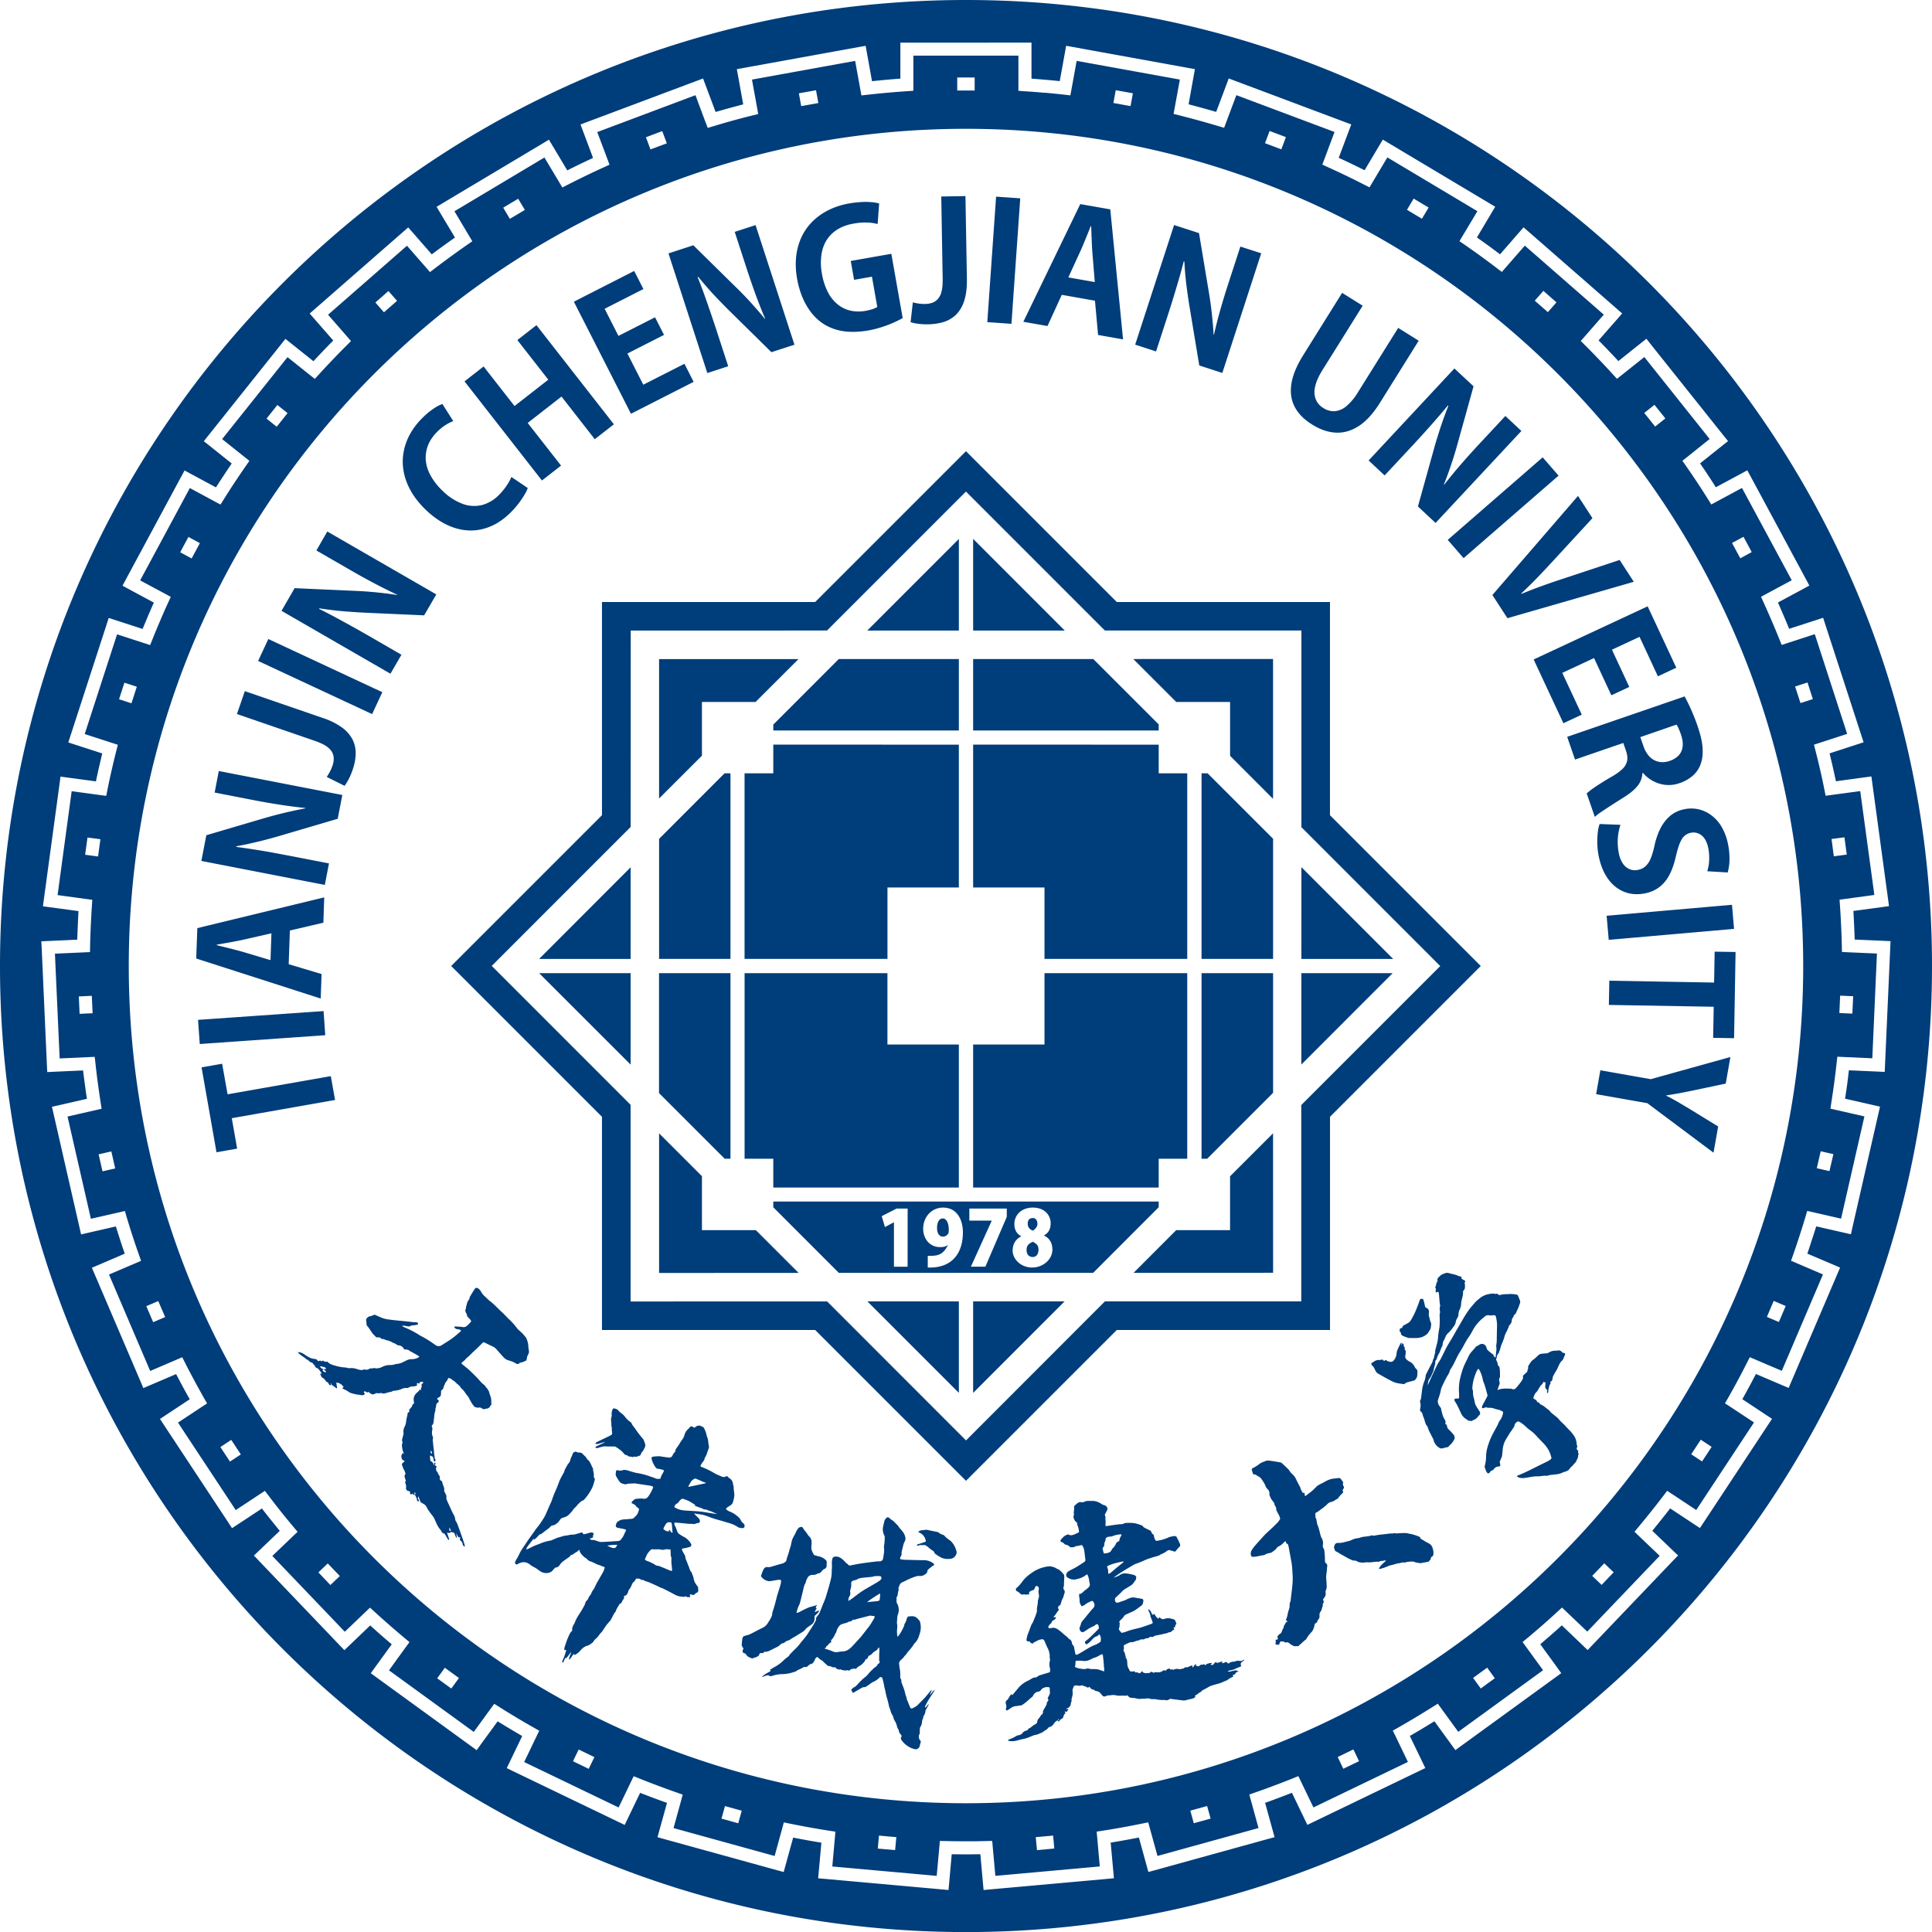 <svg xmlns="http://www.w3.org/2000/svg" width="55.994" height="55.996" fill="none"><path fill="#003D7B" fill-rule="evenodd" d="M27.996 0C43.46 0 55.994 12.535 55.994 27.998c0 15.462-12.534 27.998-27.998 27.998S0 43.46 0 27.997 12.534 0 27.996 0M17.601 44.796c.053.03.107.056.166.07q.022.002.046-.001c.01-.001.022-.005.027-.012.016-.024.043-.043.045-.081q-.145 0-.284.024m1.86-.666-.03-.008q-.101-.021-.147.07c-.014.027-.032.053-.044.08q-.01.025-.012.048c.063.049.09.06.155.065l.009-.05c.042.02.038.084.102.087-.014-.099-.01-.195-.033-.292m1.004-1.154c-.04-.013-.068-.02-.093-.03q-.038-.02-.077-.037l-.121-.05q-.026-.011-.052.002c-.037.023-.075.045-.097.085l-.067.113q-.005.011-.008.027.02.005.029.003l.452-.097zm-1.776 2.208c.01.033.033.043.057.053.03.013.064.022.093.036.049.023.098.045.142.075a.16.16 0 0 0 .084.033q.023 0 .045.01.109.041.213.087c.047.02.093.041.148.056.003-.019.009-.033.008-.047q-.01-.096-.02-.19-.002-.062 0-.123c0-.012.003-.026-.002-.036a.2.2 0 0 1-.018-.09q-.002-.071-.007-.142c-.027-.001-.051.001-.073-.003a.2.2 0 0 0-.09.005.2.2 0 0 1-.1.006.4.4 0 0 0-.135-.01q-.058.001-.115-.002-.038-.003-.064.02a1 1 0 0 0-.079.094c-.04.051-.051.117-.087.168m1.45-1.543.008-.027-.137-.085c-.064-.038-.134-.062-.204-.087a.07.07 0 0 0-.072.017q-.034.032-.061.068a.15.15 0 0 1-.057.052c-.044.02-.061.056-.072.102a.6.6 0 0 0 .232.088c.079.013.159.013.238.019l.208.013c.118.009.235.03.351.05q.106.017.214.028l-.176-.075c-.025-.011-.054-.014-.08-.027a.2.2 0 0 0-.101-.028.1.1 0 0 1-.044-.011c-.036-.026-.078-.035-.12-.049q-.064-.023-.128-.05h-.013zm-1.21-.548q.002.011 0 .018a1.2 1.2 0 0 1-.142.264q-.06.077-.147.061c-.068-.012-.132-.001-.199.004a.1.1 0 0 0-.05.017.5.5 0 0 0-.07.06c-.01.01-.012.026-.018.044l.062.034c.019.01.041.018.051.034q.029.046.076.074c.022.013.033.04.025.06-.02.058-.033.12-.08.164a.3.3 0 0 0-.039.039.14.14 0 0 1-.105.055c-.074.004-.148.014-.222.016a.3.3 0 0 0-.175.071c-.035.026-.038.072-.051.11-.002.006.004.015.006.022a.06.06 0 0 0 .046.037q.06.013.12.025c.043.008.087.014.127.037-.003.012-.002.024-.006.032-.045.074-.064.162-.128.226-.022.052-.067.066-.118.067q-.09.005-.177.012l-.254.014a.3.3 0 0 1-.136-.02c-.053-.02-.104-.043-.164-.038-.028.002-.05-.017-.072-.046.024-.003.042-.003.058-.008.026-.01.05-.026.04-.056s.021-.04.02-.067l-.03-.039a.3.3 0 0 0-.122.017c-.045.017-.094.024-.14.036l-.049-.061q-.022.01-.044.017-.078.021-.155.044c-.041.011-.082.007-.123.011-.043.004-.085.02-.127.023a.5.5 0 0 0-.106.02l-.163.048q-.029.01-.055.024c-.056.022-.109.052-.165.06q-.139.024-.266.078c-.045.02-.092.035-.137.053l-.05.02-.172.085c-.016.007-.035.008-.06.015.022-.04.037-.071.056-.1q.021-.029.044-.054l.037-.05.086-.108q.004-.004.01-.004a.1.1 0 0 0-.007.04c.054-.034.1-.08.14-.128a.1.1 0 0 1 .043-.032c.04-.01.068-.036.098-.06q.044-.035.092-.07c.033-.024.067-.046.095-.077.022-.025.047-.05.083-.054a.2.2 0 0 0 .104-.047c.033-.026.067-.05.09-.091a.18.18 0 0 1 .116-.09.33.33 0 0 0 .172-.097c.037-.042.08-.079.11-.13.014-.025.04-.045.06-.067q.02-.016.034-.032c.031-.05.076-.084.116-.124a.14.14 0 0 1 .057-.037.14.14 0 0 0 .061-.043 1.5 1.5 0 0 0 .226-.338c.021-.047.035-.097.05-.146a1 1 0 0 0 .02-.074c.004-.02.004-.042-.011-.058-.016-.017-.017-.037-.015-.058.01-.075-.026-.146-.024-.22 0-.005-.002-.013-.004-.015-.035-.024-.03-.068-.054-.1-.018-.024-.023-.057-.041-.081-.02-.027-.046-.047-.069-.071q-.011-.015-.021-.031c-.005-.009-.007-.02-.015-.027q-.06-.06-.12-.116-.014-.01-.035-.013c-.042-.008-.088 0-.126-.027-.007-.005-.02-.004-.03 0-.033.008-.064.026-.073.06-.019.064-.058.12-.072.186a.17.17 0 0 1-.05.092.2.2 0 0 0-.03.044c-.033.065-.078.122-.093.195-.002.014-.013.026-.021.04-.044.084-.094.164-.128.254q-.038.108-.083.214a3 3 0 0 0-.12.3q-.017.055-.043.107-.064.14-.124.283a1 1 0 0 1-.077.15c-.056.087-.11.175-.176.254-.045.053-.083.112-.123.168-.071.1-.146.2-.212.303-.066.105-.145.2-.195.315-.034.072-.076.14-.114.21l-.006.014q-.014.037.013.064c.017.016.038.014.058.004l.02-.011c.112-.062.22-.063.326.014.03.023.061.049.095.065a1 1 0 0 1 .176.11c.054.042.11.073.18.079.092.007.172-.015.231-.09l.04-.046q.019-.022.046-.025c.051-.005.084-.036.11-.078a.4.4 0 0 1 .094-.1q.075-.056.15-.107c.021-.015.044-.026.057-.05.008-.014.026-.03.041-.031.03-.005.051-.02.073-.04.011-.012.029-.02.045-.029a.3.3 0 0 0 .1-.082l.01.029c.025.089.093.145.157.205.033.006.052.032.072.054a.2.2 0 0 0 .099.056c.026.007.052.021.077.033.054.023.106.055.162.07.056.013.102.046.159.057 0 .014.003.024 0 .033-.013.04-.025.08-.044.115l-.181.315q-.024.046-.047.096c-.018.037-.034.074-.06.107-.023.028-.037.062-.053.094-.008.013-.01.032-.02.042a.4.4 0 0 0-.075.124.1.1 0 0 1-.027.037.18.18 0 0 0-.057.098c-.014.049-.041.088-.064.131-.079.147-.19.275-.242.437-.002.01-.011.017-.016.026-.034.058-.064.117-.05.19-.066.053-.092.13-.124.202-.036.08-.06.164-.089.246a.3.3 0 0 0-.013.053c-.002.02-.013.039 0 .061l.05-.001v.017c-.031.09-.053.183-.099.268-.01.018-.013.038-.018.059-.001.004.006.012.012.017q.007.002.013-.002c.007-.004.016-.01.016-.016.006-.045.039-.077.053-.117l.03.006.138-.174c-.004.053-.03.08-.04.113s-.026.066-.025.105q.036-.014.078-.08a.3.3 0 0 1 .077-.09v.043a.5.5 0 0 0 .184-.144.4.4 0 0 1 .203-.134c.055-.016.093-.053.137-.083.025-.017.038-.053.06-.078q.038-.037.077-.073c.046-.047.077-.108.127-.153q.02-.022.036-.049c.036-.052.07-.108.108-.158.025-.035.059-.064.081-.101.03-.012.037-.041.051-.064.045-.076.074-.16.133-.226a.1.1 0 0 0 .01-.021c.016-.07.066-.121.094-.184.004-.009.013-.019.022-.021.033-.01.047-.037.06-.066a.4.4 0 0 1 .04-.065.07.07 0 0 0 .018-.057v-.036c.071-.025.073-.026.107-.092.01-.018.014-.039.02-.058.005-.011.007-.026.015-.034.048-.047.067-.11.094-.167.008-.015.016-.035.029-.044a.27.27 0 0 0 .08-.106c.052-.012.097-.01.138.018q.017.011.036.015c.017.003.036.002.053.007.018.006.028.025.051.03q.066.016.129.045.123.051.244.11c.03.015.059.032.09.04q.027.008.05.02l.14.07q.09.047.183.097a.5.5 0 0 0 .166.061c.027.005.056.004.083.008a.1.1 0 0 0 .06-.006c.01-.005.03-.007.036-.001.03.032.068.013.102.017q.005-.002.016-.012l-.018-.052c.018-.014.032-.02.052-.01.03.016.063.016.087-.003.024-.017.036-.05.073-.049.02-.023.043-.044.036-.08q-.005-.03-.004-.061a.06.06 0 0 0-.015-.042 1 1 0 0 1-.054-.074.34.34 0 0 1-.056-.133c-.01-.064-.039-.127-.06-.19q-.001-.007-.007-.013c-.049-.047-.058-.114-.082-.172-.03-.064-.049-.134-.081-.199a.2.2 0 0 1-.014-.06.2.2 0 0 0-.033-.092 1 1 0 0 1-.055-.101c-.009-.018-.02-.037-.006-.063q.03-.004.066-.01c.052-.012.105-.022.156-.04.043-.014.057-.054.032-.092a.5.5 0 0 0-.22-.206c-.041-.018-.078-.05-.117-.073a.14.14 0 0 1-.06-.077c-.022-.055-.036-.112-.067-.164a.1.1 0 0 1-.011-.09q.022-.001.04-.001.123.01.244.022c.075.008.148.02.223.011.067.03.124-.025.187-.021.037-.021.045-.028.038-.074a.14.14 0 0 0-.046-.078c-.039-.036-.075-.075-.12-.121.023 0 .035 0 .047.002q.064.01.13.02c.09.011.175.04.258.073q.13.051.263.086c.092.024.183.054.274.08.1.028.195.062.282.12.046.031.1.04.154.038q.05-.002.055-.053c.004-.033-.007-.063-.033-.082a.3.3 0 0 1-.085-.108.2.2 0 0 0-.057-.072.8.8 0 0 0-.25-.162.26.26 0 0 1-.117-.08c.015-.015.024-.03.038-.04.031-.022.067-.04.097-.063.026-.02.054-.04.064-.074q.032-.094.045-.195c.008-.093-.024-.183-.017-.275 0-.01-.008-.02-.011-.03q-.006-.021-.009-.044a.21.21 0 0 0-.105-.168c-.011-.007-.024-.015-.03-.025q-.03-.05-.078-.022a.12.12 0 0 1-.111.001c-.069-.03-.139-.056-.203-.092a2.3 2.3 0 0 0-.381-.186c-.013-.004-.023-.016-.04-.027l.039-.07c.03-.052.084-.091.086-.158a.6.6 0 0 0 .077-.166q.02-.062.043-.122c.018-.045-.003-.086-.008-.13-.008-.07-.01-.143-.045-.21l-.005-.022a.8.8 0 0 0-.08-.223.1.1 0 0 0-.06-.047c-.008-.003-.022-.002-.028-.008-.023-.025-.05-.018-.079-.014-.046.006-.078.036-.112.062q-.022-.016-.04-.027c-.044-.025-.07-.021-.1.02-.013.02-.03.033-.047.05a.34.34 0 0 0-.1.168.4.4 0 0 1-.072.14 1 1 0 0 0-.048.07q-.041.074-.092.142c-.024.032-.05.065-.053.11 0 .013-.01.029-.021.038a.2.2 0 0 0-.052.074c-.024.064-.07.084-.134.075l-.191-.027c-.022-.004-.045-.01-.068-.01a2 2 0 0 0-.16.01c-.025.002-.05.01-.065.037.015.1.06.19.117.272a.1.1 0 0 0 .083.047c.046.004.09.018.136.03.018.003.028.023.02.041q-.008.018-.017.035c-.03.056-.068.11-.075.174a.2.2 0 0 1-.147-.005 4 4 0 0 0-.16-.056 2 2 0 0 0-.372-.098c-.041-.005-.081-.018-.12-.029q-.085-.024-.17-.05a.26.26 0 0 0-.131-.004.2.2 0 0 1-.136.003q-.031-.012-.054.018l-.01.084a.12.12 0 0 0 .014.074q.043.073.09.145c.043.062.112.073.18.088q.008 0 .015-.004c.08-.028.164-.016.245-.025q.017-.002.038.004l.396.06a.2.2 0 0 1 .106.037m-1.672-1.252c.052.016.05.014.09.003.05-.015.102-.032.155-.042l.04-.004-.23.107c-.025.01-.05.023-.057.053.05.015.049.014.085.003.05-.014.098-.03.148-.039.034-.005.068-.001.102 0h.203q.037 0 .07.022c.08.054.161.107.22.186q.021.03.06.04a.1.1 0 0 1 .051.022c.042.038.1.016.145.04q.006 0 .014-.005.025-.018.054-.008c.05.014.088-.026.134-.029.006 0 .012-.007.016-.013l.052-.103.007-.001c.006 0 .014-.01.017-.015q.035-.067.067-.136c.005-.008.003-.021.002-.03-.003-.023-.004-.047-.013-.068-.017-.046-.03-.096-.061-.131a3 3 0 0 1-.145-.18c-.042-.058-.08-.117-.125-.174-.026-.034-.053-.067-.06-.107a.7.7 0 0 1-.183-.169.5.5 0 0 0-.117-.112.3.3 0 0 1-.064-.056.18.18 0 0 0-.165-.073.3.3 0 0 0-.041.185l.003.03a.3.3 0 0 0-.021.136c.004.043.01.085.009.13 0 .045.024.09.01.136.011.043.01.087.011.13q-.04.031-.085.053-.17.082-.34.163c-.024.012-.051.025-.058.056m.242 2.537.005-.002-.003-.004zm26.48-6.847v-.002l-.011-.006a1 1 0 0 0-.198-.02c-.025-.002-.05.005-.075.005-.07 0-.138.001-.206.021a.1.1 0 0 1-.052 0c-.016-.006-.027-.022-.042-.036-.03.003-.064.017-.096-.002q-.01-.003-.023 0-.05.002-.098.01a.6.6 0 0 0-.263.103c-.062.05-.126.098-.178.16-.061.072-.126.143-.18.22-.116.164-.208.343-.312.514-.048.08-.09.162-.138.242-.054.095-.115.188-.169.285-.044.08-.083.165-.125.247-.032.062-.06.126-.1.183a1 1 0 0 0-.066.112l-.075.16-.046.098-.15.33c.007-.041.01-.082.019-.122a.2.2 0 0 1 .026-.063c.048-.056.072-.125.103-.19a.4.4 0 0 0 .034-.11c.005-.034.018-.069.027-.103.005-.02.012-.04.012-.06 0-.036-.003-.072.03-.098.009-.007.009-.024.014-.035.017-.044.029-.09.054-.127.048-.075.06-.164.108-.238a.1.1 0 0 0 .006-.022.3.3 0 0 1 .052-.165q.01-.02.018-.043c.02-.047.04-.097.079-.131.068-.06.12-.13.174-.204a.3.3 0 0 0 .06-.13.24.24 0 0 1 .036-.1.25.25 0 0 0 .044-.139q.001-.055.025-.103c.022-.051.045-.102.048-.161a.7.7 0 0 1 .025-.16c.018-.067.037-.133.032-.204 0-.014.004-.033.013-.042.052-.05.044-.112.042-.173-.001-.018-.009-.036-.007-.053.002-.016.012-.032.02-.051q-.045-.03-.087-.053a.05.05 0 0 1-.028-.043c0-.012.006-.027.002-.029-.039-.01-.066-.013-.091-.025-.092-.043-.192-.055-.288-.084a.14.14 0 0 0-.076.002c-.056.018-.114.033-.158.077-.02.02-.047.034-.06.058-.014.024-.037.05-.018.085.003.005-.008.017-.012.026q-.014.028-.023.055c-.007.022-.009.045-.016.067q-.01.028-.022.06c.033.014.02.038.02.06-.002.024-.01.05.001.072q.011.001.013.001c.062-.025.067-.023.076.044l.001.007c.012.104.014.21.032.313q.007.016.004.03c-.025.059-.01.116-.004.175q0 .018-.006.037c0 .01-.006.02-.006.03 0 .063.004.128.004.192-.002.08-.002.159-.018.237a2 2 0 0 0-.03.222 1 1 0 0 1-.03.19q-.017.063-.033.127c-.01.037-.023.075-.021.113.002.04-.019.073-.024.11q-.004.015-.007.03a.14.14 0 0 1-.022.073.1.1 0 0 0-.015.036c-.01.065-.048.116-.077.173q-.065.123-.125.248c-.008.015-.008.035-.01.053a.6.6 0 0 1-.037.141 1 1 0 0 0-.063.244q-.016.125-.032.252a.1.1 0 0 1-.01.029c-.022.03-.02.064-.01.096a.3.3 0 0 1 .003.128l-.009.06c-.005.022-.003.042.015.056q.055.047.065.118.002.016.008.03c.052.093.046.21.125.292q.003.006.005.015c.014.038.024.078.043.115q.06.12.122.239.007.014.01.029c.008.058.044.104.077.148.027.035.07.058.107.085q.008.004.015.004c.036-.002.071.007.105-.016.011-.008.029-.008.043-.01.04-.002.075-.01.1-.045q.021-.023.045-.043a.6.6 0 0 0 .1-.136q.04-.082-.017-.15a1 1 0 0 0-.11-.12c-.065-.063-.067-.062-.084-.155q-.002-.008-.006-.014c-.034-.007-.042-.012-.035-.035.015-.05-.004-.088-.03-.13a.5.5 0 0 1-.06-.148c-.01-.045-.027-.089-.032-.134-.006-.051-.048-.077-.067-.119q-.007-.01-.013-.02c-.011-.043-.028-.084-.011-.133.03-.093.064-.185.082-.282a.3.3 0 0 1 .023-.08q.066-.148.142-.29c.035-.066.083-.123.096-.2 0-.011.013-.02.019-.032.032-.053.066-.105.094-.16.06-.117.111-.24.184-.352.07-.107.126-.223.19-.334.01-.015.017-.032.03-.046q.074-.102.133-.214a1.2 1.2 0 0 1 .327-.395q.013-.008.024-.02c.038-.037.084-.056.138-.044q.045.009.092 0c.027-.004.055 0 .084 0 .009.02.02.035.022.052.017.078.03.157.03.237l-.007.316c-.002.064.002.129-.006.192-.004.038-.016.077-.01.114.017.094-.014.184-.014.276 0 .011-.008.023-.013.036-.028-.011-.035-.032-.046-.053-.009-.018-.019-.04-.034-.048-.04-.021-.069-.055-.104-.08a.18.18 0 0 1-.074-.11c-.025-.1-.137-.135-.219-.071q-.016.017-.038.023a.1.1 0 0 0-.056.039q-.055.065-.112.128a.5.5 0 0 0-.093.14q-.016.031-.03.063c-.042.085-.087.17-.12.258q-.05.134-.083.273a1.4 1.4 0 0 0-.044.45c.004.036.002.073.004.11.001.066-.004.07-.067.068q-.016-.001-.03-.001c-.03.002-.047.026-.037.055a.2.2 0 0 0 .02.04c.067.102.114.214.165.323a.38.38 0 0 0 .16.182.1.1 0 0 1 .031.023c.028.032.068.016.1.028.024.009.037-.014.054-.02a.3.3 0 0 0 .163-.125c.005-.008.016-.013.024-.02.025-.022.033-.075.016-.103q-.045-.068-.088-.136a.4.4 0 0 1-.062-.157.5.5 0 0 0-.02-.09.6.6 0 0 1-.027-.158c0-.039.001-.078-.017-.114-.005-.008-.002-.02-.002-.03.008-.161.05-.314.112-.462.015-.033.03-.07.063-.1.01.013.021.02.027.03a1 1 0 0 1 .096.26q.007.043.02.082c.051.117.077.24.113.36q.016.043-.005.082-.014.028-.029.055-.053.098-.105.196a.2.2 0 0 0-.013.06c0 .013.012.022.026.02a.1.1 0 0 0 .037-.01c.024-.012.05-.02.075-.012.04.013.08.008.12.01q.037.003.075.015c.042.011.083.03.126.035a.4.4 0 0 1 .15.065q.004.014.004.019a.5.5 0 0 1-.084.22.3.3 0 0 0-.056.1 1 1 0 0 1-.033.07c-.088.162-.183.322-.242.5q-.03.087-.053.176a1 1 0 0 0-.026.222 1.1 1.1 0 0 1-.045.29c.032.06.035.137.092.184.04.01.057-.015.071-.038q.021-.037.06-.045.027-.006.041-.03c.033-.044.074-.078.133-.082.02-.001.04 0 .058-.02 0-.023.003-.05-.006-.072-.016-.037-.003-.064.011-.095.02-.044.045-.09.05-.136.003-.049.013-.096.015-.144a.7.7 0 0 1 .117-.354c.044-.072.083-.147.137-.214q.038-.053.071-.11c.008-.013.017-.026.019-.041.008-.06.046-.095.103-.123.02.008.046.014.066.029.048.033.098.066.14.107q.074.074.16.134a1 1 0 0 1 .154.139q.084.091.17.179c.039.04.08.08.114.126a.8.8 0 0 1 .141.262c.029.102.048.1-.068.171l-.02.011q-.239.116-.478.236a5 5 0 0 1-.393.179c-.006.002-.012.011-.02.018.01.009.014.015.021.019.078.047.165.035.248.024.11-.015.216-.044.328-.04.09.002.178-.027.268-.015a.04.04 0 0 0 .023-.003.4.4 0 0 1 .127-.026c.046-.004.092-.013.138-.016a.4.4 0 0 0 .126-.03q.074-.032.15-.056a.18.18 0 0 0 .094-.066c.015-.02.028-.044.048-.059.05-.038.083-.091.127-.134a.1.1 0 0 0 .018-.024c.022-.057.06-.108.06-.174 0-.019.01-.038.015-.055-.024-.04-.024-.04-.01-.081-.04-.027-.063-.058-.035-.108.005-.01.008-.028.003-.037-.019-.028-.015-.058-.019-.089a.5.5 0 0 0-.046-.154 1 1 0 0 0-.157-.206c-.056-.053-.105-.112-.159-.167-.045-.047-.098-.086-.136-.136-.045-.06-.103-.1-.158-.145-.043-.036-.092-.066-.123-.115q-.013-.016-.028-.026l-.121-.095q-.038-.03-.078-.05c-.028-.014-.058-.02-.07-.055-.004-.011-.023-.02-.037-.024-.016-.003-.03-.007-.034-.025-.009-.027-.029-.042-.052-.054l-.039-.025q-.02-.016-.012-.041c.024-.052.038-.107.083-.147a.3.3 0 0 0 .034-.041l.043-.074q.019-.034.041-.065c.018-.022.04-.04.057-.063.017-.021.03-.044.047-.072l.017.04v.012l-.001-.013.03-.02q-.004.07-.009.125c0 .026 0 .05.023.07.016.015.026.037.038.055q-.029.043.009.075c.004-.01.012-.017.013-.026.005-.03.006-.062.012-.092q.014-.06.032-.118c.004-.014.017-.026.026-.038.013-.016-.014-.025-.006-.04.002-.007.003-.018.008-.02.048-.023.054-.068.06-.11.007-.059.044-.103.07-.153.016-.031.038-.06.054-.092.026-.05.046-.103.072-.152.02-.038.04-.079.078-.105a.1.1 0 0 0 .027-.036l.057-.135q.014-.035-.025-.047c-.021-.008-.052-.01-.061-.025-.02-.029-.046-.04-.07-.053-.049.004-.095.01-.142.01a.3.3 0 0 0-.138.035c-.036.018-.071.043-.114.042-.036 0-.072.007-.108.008a.2.2 0 0 0-.141.07 1 1 0 0 1-.135.115c-.054.04-.081.098-.117.152a.09.09 0 0 0-.014.087c.002.005-.007.013-.01.02-.005.011-.013.024-.011.035a.07.07 0 0 1-.022.056l-.06.058c-.022.018-.045.035-.053.058 0 .025.01.048.003.065a.5.5 0 0 1-.057.1 3 3 0 0 1-.139.173c-.032.036-.07.058-.123.035-.025-.01-.055-.01-.084-.01-.065-.002-.132-.006-.198.004-.036.006-.07.006-.102.026-.008.004-.02.003-.036.006.017-.05.03-.093.047-.134.015-.038.023-.073.008-.112a.12.12 0 0 1 .008-.104.1.1 0 0 0 .01-.045c-.003-.087.002-.174-.017-.26-.002-.01-.004-.026-.01-.028-.035-.012-.036-.045-.04-.07-.007-.046-.03-.086-.048-.127.008-.025.019-.049.022-.074.002-.044.027-.077.05-.11.01-.014.029-.022.016-.044 0-.004.004-.015.009-.02.019-.02.02-.046.026-.07.015-.05.026-.1.048-.146q.047-.101.076-.21a.6.6 0 0 1 .042-.106c.012-.025.034-.048.038-.074.011-.043.046-.075.045-.122 0-.007.015-.013.02-.02.032-.038.062-.076.062-.128 0-.032.013-.062.03-.086.028-.036.03-.089.078-.109q.005-.004.008-.013c.03-.08.078-.156.102-.24.01-.034.03-.068.028-.101-.002-.037-.022-.073-.036-.11a1 1 0 0 0-.029-.07.1.1 0 0 0-.014-.018m-3.366 1.38c-.008.007-.014.01-.017.017q-.026.043-.046.088c-.034.072-.072.141-.076.224a.33.33 0 0 1-.088.194.1.1 0 0 1-.103.034c-.037-.009-.074-.015-.104-.042-.011-.01-.035-.016-.041-.001-.017.032-.029.02-.044.002q-.013-.014-.028-.025c-.036.006-.069.016-.101.014-.094-.006-.155.055-.225.1q.006.022.014.04.006.014.016.024c.047.036.064.09.09.14q.031.064.091.097.041.022.081.046.1.057.202.112c.065.034.131.072.2.095.07.023.146.03.22.042a.1.1 0 0 0 .084-.025.1.1 0 0 1 .032-.02q.1-.027.2-.053.016-.002.028-.01c.04-.038.072-.081.076-.139l.006-.091c.003-.041-.007-.078-.039-.104a.16.16 0 0 1-.047-.069.33.33 0 0 0-.144-.14.3.3 0 0 1-.092-.067c-.024-.025-.04-.057-.03-.098.01-.044.01-.091.013-.137.001-.007 0-.018-.006-.02-.033-.018-.021-.049-.024-.075-.001-.01-.003-.028-.005-.028-.03-.002-.02-.023-.022-.04-.002-.025-.007-.05-.037-.068l-.032.067c0-.036.012-.06-.002-.084m.546-1.262q-.038.108-.076.207c-.053.14-.113.275-.191.403a.23.23 0 0 1-.093.09l-.138.075-.026.06-.03.011-.035.014-.008.078c.043.018.038.058.043.09a.3.3 0 0 0 .123.068c.044.015.084.036.132.034.1-.003.202.01.298-.014a.43.43 0 0 0 .213-.114q.015-.017.027-.038.008-.016.02-.032c.052-.064.057-.142.06-.218a.04.04 0 0 0-.004-.022c-.033-.054-.034-.117-.054-.175a.24.24 0 0 1-.007-.12c.01-.06-.015-.117-.07-.14-.029-.01-.04-.026-.045-.053a2 2 0 0 0-.035-.15c-.005-.022-.017-.042-.027-.062zm-9.039 7.964a.16.16 0 0 0 .089-.047l.14-.12.198-.16c.01-.008.02-.017.01-.034-.144.031-.29.058-.426.12q-.023.01-.047.027c.01.038.023.071.03.106.005.034.003.07.006.108m-.126-.589q.053-.005.1-.014c.055-.012.101-.037.124-.093a.2.2 0 0 1 .03-.044.4.4 0 0 0 .094-.13c.013-.033.033-.058.07-.066q.013-.006.026-.017a.34.34 0 0 1 .06-.157c.006-.007.002-.022.002-.034a.7.7 0 0 0-.275.06c-.007.002-.016 0-.024.002q-.03.005-.06.007c-.034 0-.059.016-.084.033-.02.013-.013.037-.016.057a.1.1 0 0 1-.009.03.3.3 0 0 0-.03.126c-.002.022-.007.04-.025.053-.022.02-.024.045-.019.07l.014.052c.005.019.012.038.022.065m.007 3.417v-.08q-.005-.038-.009-.077c-.002-.103-.018-.204-.028-.306-.003-.03-.022-.04-.048-.027-.068.032-.13.08-.207.095q-.008.001-.015.006-.062.032-.125.059a.35.35 0 0 1-.18.027 1 1 0 0 0-.085-.007h-.118c-.021.032-.019.062-.019.093 0 .03-.008.06-.013.091.046.016.09.037.137.043.07.011.14.028.21.002a.1.1 0 0 1 .046-.002c.06.02.122.016.183.017q.086 0 .165.032c.03.012.063.02.106.034m1.423-1.668-.004-.013q-.002-.002-.008-.004l.003.007zv.038c-.04-.03-.04-.03-.056-.074a.18.18 0 0 0-.092-.1v.017c.024.065.063.124.067.196 0 .008.006.015.008.022q.024.06.047.122c.016.042.011.056-.03.07a7 7 0 0 1-.219.077c-.055.018-.11.038-.17.05-.117.028-.235.055-.347.1-.04.017-.083.023-.125.035-.022-.026-.044-.047-.062-.072s-.029-.052-.006-.084c.008-.01.006-.029.007-.044q0-.026.003-.052c.005-.018.006-.033-.007-.05-.005-.008-.002-.026.003-.035a.2.2 0 0 1 .035-.04.5.5 0 0 0 .093-.103c.01-.015.02-.031.036-.04.035-.02.074-.035.11-.053.056-.026.115-.047.167-.08.07-.043.133-.094.2-.144a.1.1 0 0 0 .03-.042q.013-.031.017-.067c.01-.057-.003-.076-.058-.086q-.102-.017-.205-.035a.2.2 0 0 0-.082.004.7.7 0 0 0-.156.063q-.042.02-.086.033-.047.015-.095.032a.2.2 0 0 1-.094.018.1.1 0 0 1-.045-.096c.002-.034.026-.056.047-.077l.007-.004c.044-.042.092-.083.133-.128a.5.5 0 0 1 .124-.102q.08-.046.158-.096a.3.3 0 0 0 .067-.063q.026-.04.057-.08c.02-.022.022-.061.026-.094 0-.011-.012-.028-.023-.038a.14.14 0 0 0-.047-.025 1.4 1.4 0 0 0-.242-.046h-.03a.3.3 0 0 0-.143.052c-.049.035-.105.047-.16.07a.05.05 0 0 1 .019-.024q.057-.04.115-.078c.14-.096.287-.181.433-.266a.4.4 0 0 1 .07-.033q.124-.043.243-.097c.082-.04.173-.065.26-.095q.017-.004.037-.007l.043-.015.043-.011q.028-.01.056-.022c.014-.007.025-.02.039-.025a.7.7 0 0 0 .18-.102q.046-.034.102-.012.066.021.13.036c.046-.044.075-.095.12-.134q.044-.037.02-.09-.02-.05-.043-.098l-.058-.113c-.023-.008-.046-.024-.076-.017-.06.016-.123.018-.178.05-.015.01-.032.014-.05.02a1.2 1.2 0 0 1-.285.07.23.23 0 0 1-.059-.123c-.004-.025-.005-.055-.03-.068-.028-.014-.038-.038-.048-.066a.1.1 0 0 0-.031-.042c-.028-.017-.06-.027-.088-.042q-.055-.028-.108-.057c-.025-.05-.076-.06-.12-.076a.8.8 0 0 0-.276-.049c-.066.002-.135-.005-.197.029-.019.01-.044.008-.068.01q-.035.003-.069.005l-.313.044c-.02.003-.04.01-.058-.004q-.005-.005-.005-.008a.7.7 0 0 0 0-.19c-.005-.019.005-.04.002-.06-.004-.022-.016-.043-.021-.058l.075-.149c.006-.014.009-.028 0-.044q-.01-.025-.016-.047c-.027-.016-.05-.038-.076-.042-.053-.01-.087-.044-.13-.067q-.03-.015-.062-.028-.038-.012-.074-.02a.2.2 0 0 0-.046-.006h-.069c-.068 0-.138-.008-.202.029a.1.1 0 0 1-.075.008.13.13 0 0 0-.115.028q-.044.034-.082.07c-.01.009-.02.028-.017.04.014.072-.02.141-.002.213.002.008-.005.02-.007.03l-.01.042c.016.079.048.138.104.167.006.034.004.062.015.083a.5.5 0 0 1 .042.198c-.063.029-.122.065-.19.08-.031.008-.06.012-.09-.006-.025-.015-.049-.009-.074 0-.074.027-.12.086-.17.14a.05.05 0 0 0-.01.037c0 .01.01.028.017.03q.058.012.096.058c.008.01.026.018.04.02a.23.23 0 0 1 .128.075l.101-.001c.03-.013.062-.035.093-.035.037 0 .068-.014.103-.02l.043-.008a.34.34 0 0 1 .065.158c.014.086.022.173.034.26a.07.07 0 0 1-.032.072l-.083.056q-.08.053-.163.102-.061.033-.122.064-.054.025-.1.056a.15.15 0 0 0-.047.06.09.09 0 0 0 .038.12c.077.045.16.069.251.041q.03-.006.06-.015a.54.54 0 0 0 .218-.108c.01-.01.026-.01.04-.014.015.043.03.08.04.12.01.043.01.088.023.13.019.06-.002.103-.048.14q-.022.023-.046.041a.5.5 0 0 0-.101.084c-.014.014-.035.022-.047.038-.017.022-.04-.004-.06.017-.002.026-.005.055.001.087a.6.6 0 0 1 .012.114c-.002.05.02.089.042.13.01.016.03.021.048.012.03-.016.06-.03.085-.052a.3.3 0 0 1 .079-.047l.054-.028c.023-.013.047-.023.073-.013.071.092.066.155-.016.234l-.042.046-.214.262c-.028.034-.06.065-.07.11a.6.6 0 0 1-.034.101c-.018.042-.003.082.02.116.022.032.062.038.097.021l.033-.02a1.3 1.3 0 0 1 .225-.133.3.3 0 0 0 .085-.053c.012-.01.031-.013.047-.02.042.034.043.078.046.127-.034.036-.066.075-.104.11-.073.067-.139.144-.217.206l-.066.053q-.032.025-.009.06.014.02.026.034.014-.002.018-.004a.5.5 0 0 0 .125-.103c.05-.052.096-.114.174-.13.01-.003.015-.014.023-.02l.046-.032c.048.066.045.136.035.209a.7.7 0 0 1-.174.1 1 1 0 0 0-.12.054q-.1.057-.199.117-.072.043-.146.086c-.026.015-.053.03-.088.02q-.008-.029-.013-.055l-.03-.151c-.004-.025-.01-.048-.033-.067a.1.1 0 0 1-.028-.053c-.007-.06-.03-.107-.09-.131a.02.02 0 0 1-.01-.01c-.035-.05-.088-.079-.131-.118q-.074-.07-.154-.129c-.061-.044-.126-.08-.208-.057a.14.14 0 0 1-.093-.005c.003-.02-.001-.04.008-.054a.4.4 0 0 1 .07-.078c.021-.017.023-.037.027-.058.04-.036.105-.048.12-.118h-.042c-.01 0-.025.01-.033-.013.068-.053.096-.14.158-.2l-.03-.059.026-.062c.016-.005.03-.004.034-.01a.3.3 0 0 0 .028-.063c.014-.038.018-.083.04-.115.033-.053.04-.115.062-.171.011-.032.013-.069-.01-.096-.026-.03-.023-.06-.014-.093a.3.3 0 0 0 .01-.083v-.051q.007-.085.008-.17c.002-.03-.012-.053-.032-.076-.053-.06-.106-.118-.185-.146a.1.1 0 0 1-.034-.019c-.024-.017-.051-.022-.077-.031-.085-.032-.17-.012-.25.006-.145.032-.276.099-.395.187a1.1 1.1 0 0 0-.23.214 1 1 0 0 1-.19.212q-.006.005-.01.017l.005.041q.003.012.007.02.06.02.108.07.006.006.011.01.027.032.07.024c.022-.004.05-.01.067-.001.035.02.07-.025.102.006 0 0 .013-.01.013-.014q.003-.03.003-.063a.3.3 0 0 1 .136-.062c.01-.033.04-.054.04-.091 0-.014.038-.03.052-.022.021.012.047.024.05.054a.2.2 0 0 1-.002.061.24.24 0 0 0 .002.114.24.24 0 0 1-.004.123c-.01.034-.023.07-.023.105 0 .09-.038.176-.024.267l-.002.015c-.019.056-.035.114-.058.167-.03.068-.05.14-.095.202l-.01.02-.078.21a.8.8 0 0 0-.064.236c.031.032.031.03.068.03.011-.001.032.004.033.01.013.04.047.042.085.057.021-.046.07-.052.109-.076a.4.4 0 0 1 .122-.047c.063-.013.081-.005.11.053.028.06.051.123.081.183q.044.078.059.166c.005.03.014.06.007.091a.1.1 0 0 0 .005.053.15.15 0 0 1-.001.084.35.35 0 0 0 .002.19c.008.032.007.066.007.1 0 .02-.014.032-.033.038l-.03.009q-.114.033-.227.069a.2.2 0 0 0-.064.03c-.027.023-.053.041-.095.037-.024-.002-.053.016-.078.029-.036.019-.07.043-.106.06a.8.8 0 0 0-.293.221l-.17.201-.031-.026c-.037.038-.06.084-.085.128q-.014.024-.034.04c-.041.027-.05.066-.037.108.015.048.023.094.003.143-.01.025.005.044.034.052q.053-.032.102-.066a.3.3 0 0 1 .18-.063c.04-.002.079-.023.12-.015.009.002.018-.008.027-.013.111-.066.2-.16.299-.24q.02-.018.031-.044a.19.19 0 0 1 .143-.105.12.12 0 0 0 .087-.057c.025-.043.075-.054.116-.07.034-.011.074-.002.114-.002q.02.033.018.073c-.001.012-.005.026-.001.038.015.054-.004.1-.03.145q-.019.034-.033.068c.051.057.002.086-.018.11-.007.033-.006.057-.016.076q-.04.079-.087.155a.07.07 0 0 0-.012.05c.002.021-.01.043-.015.065-.045.018-.057.064-.084.097-.03.035-.063.071-.068.12-.004.045-.033.066-.069.084a.4.4 0 0 0-.07.045c-.031.023-.057.053-.095.065q-.017.005-.023.019c-.015.038-.05.044-.08.054a.17.17 0 0 0-.087.06.16.16 0 0 1-.11.065.3.3 0 0 0-.105.044c-.041.027-.087.043-.131.063-.019.01-.04.014-.059.022-.01.005-.021.014-.014.03.05.019.102.021.157.015.089-.008.17-.04.256-.057a1 1 0 0 0 .127-.032c.062-.021.124-.048.186-.073.017-.006.035-.014.052-.015a.4.4 0 0 0 .124-.04c.037-.017.081-.026.11-.052.046-.04.109-.058.145-.112a.1.1 0 0 1 .052-.031.21.21 0 0 0 .117-.096.24.24 0 0 1 .115-.096c.003-.017.008-.033.029-.036l.003.004c.001.023-.015.027-.032.032l.002.036q.013 0 .019-.002.012-.008.023-.019c.02-.019.037-.045.062-.056a.1.1 0 0 0 .057-.076q.013-.059.051-.079c.016-.03-.027-.036-.01-.061l.05.014.05-.07c-.017-.028-.05 0-.071-.025a.16.16 0 0 0 .131-.097c.018-.036.002-.083.036-.114v-.007c-.014-.043.004-.081.013-.121a.4.4 0 0 0 .011-.176.1.1 0 0 1 .003-.037q.015-.05.037-.102a.16.16 0 0 1 .11-.014c.042.01.082.01.118-.01.062.026.127.036.18.075l.038-.032q.039.042.07.074c.028.007.057.006.07.02.021.023.048.03.074.034q.077.013.122.075.02.028.044.054c.022.02.049.035.077.023a.35.35 0 0 1 .157-.03l.007-.002a.3.3 0 0 1 .13-.002q.06.012.122.016c.04.002.082-.008.122-.003q.061.009.117-.01a.13.13 0 0 0 .107.073c.036.003.071.003.107.01.065.012.128.034.197.015.007-.002.015.002.023.002.035-.002.072.002.107-.007a.18.18 0 0 1 .105.007.2.2 0 0 0 .05.01c.048.002.096-.003.139.008s.087.012.13.017c.05.004.102-.004.153.008.017.005.04-.004.06-.01q.033-.017.065-.035.03.01.06.014.137.016.275.034a.3.3 0 0 0 .136-.01.4.4 0 0 1 .067-.018 1 1 0 0 0 .133-.034c.016-.006.024-.016.035-.027.017-.018.008-.039.014-.062.03-.005.06-.02.08-.047.012-.013.03-.02.046-.029.013-.008.029-.014.038-.025.032-.04.078-.057.12-.08.047-.022.09-.051.135-.075a.3.3 0 0 1 .05-.02q.106-.032.214-.062c.081-.021.153-.063.23-.091a.1.1 0 0 0 .02-.012c.046-.042.103-.066.158-.092q.005-.005.008-.012l-.017-.029q.007-.01.01-.01c.027-.015.069-.012.073-.058 0-.007.014-.013.023-.017l.08-.039c-.022 0-.049.006-.059-.004-.026-.026-.051-.015-.079-.01l-.12.026q-.019.004-.039.003c-.01 0-.022.009-.033-.007.06-.04.136-.03.198-.063.06-.032.126-.054.192-.083l-.01-.038q-.014-.06.038-.093l.049-.036c.007-.007.011-.018-.004-.028a.12.12 0 0 1-.108.04c-.054-.007-.107-.01-.156.02q-.004.003-.008.002a.24.24 0 0 0-.173.057c-.027-.017-.04-.048-.07-.05-.08.037-.115.045-.119.029.008-.01.027-.018.012-.036q-.008-.004-.015-.004l-.074.022c-.017.005-.034.017-.05.016-.02-.001-.037-.013-.054-.02-.043.02-.052.08-.107.086-.01-.01-.034-.003-.037-.028q.008-.003.014-.004c.011.001.023-.002.021-.015-.003-.007-.016-.019-.021-.017q-.057.007-.113.025c-.02.007-.034.027-.053.042l-.033-.032c-.029.009-.058.024-.089.011l-.076.054-.072-.019-.007-.054c-.016.017-.03.026-.038.037-.016.02-.028.042-.045.062-.003.003-.012.001-.02.002l.008-.05c-.013 0-.025-.005-.033-.001l-.092.038c-.013.005-.03.017-.041.014-.033-.012-.055.001-.079.018-.016.013-.03.025-.055.02-.011-.001-.026.004-.036.009a.1.1 0 0 1-.061.002.22.22 0 0 0-.15.017c-.008.003-.023.006-.027.002-.015-.017-.03-.015-.048-.007-.029.011-.03-.02-.045-.03-.036.012-.076.015-.098.054-.004.007-.023.008-.035.007-.015-.001-.03-.007-.041-.01a.22.22 0 0 1-.181.06.2.2 0 0 0-.116.016c-.026-.029-.054-.034-.085-.024l-.009.025-.133.01c-.012 0-.024-.009-.037-.01-.034 0-.043-.04-.071-.05-.04.075-.07.074-.135.029l-.038.014q-.02-.02-.047-.043c-.028.017-.06.009-.093.008q-.03 0-.04-.029c-.006-.011-.008-.024-.015-.035a.3.3 0 0 1-.05-.175q-.002-.042-.008-.084a.1.1 0 0 0-.034-.065l-.002.001.002-.001q-.005-.04-.014-.076c-.013-.039-.013-.08-.042-.114-.03-.037.015-.085-.003-.127q-.002-.004-.002-.008c-.003-.039.003-.048.04-.066q.061-.03.125-.058c.011-.006.024-.012.037-.01.06.007.112-.02.166-.037.012-.003.024-.013.035-.011a.08.08 0 0 0 .057-.016.1.1 0 0 1 .073-.017.12.12 0 0 0 .08-.017c.018-.01.037-.019.06-.013.01.002.024-.003.034-.01.035-.02.067-.047.114-.028.008.004.025-.005.035-.011a.2.2 0 0 1 .1-.038l.135-.027q.063-.017.126-.028c.047-.007.084-.039.133-.038.013 0 .026-.014.036-.024.019-.018.036-.035.063-.04.006 0 .011-.01.016-.017l-.027-.045.048-.018c-.002-.043.022-.076.043-.104-.011-.024-.02-.04-.026-.06q-.017-.057-.075-.07c-.025-.004-.05-.013-.074-.018a.3.3 0 0 0-.16.007c-.059.023-.104.015-.143-.034-.004-.005-.014-.005-.02-.008l-.028.042c-.034-.028-.067-.053-.085-.09q-.018-.042-.062-.052m-.797 1.284v-.002zv-.004zm3.627.14.004-.004-.005-.001zm-12.222.057-.006-.007q-.001.003 0 .005zm1.098-1.82.272-.027q.03-.004.06-.01c.015-.004.028-.014.031-.031.01-.06.018-.12.012-.182-.056.024-.31.192-.375.25m-.54-.033c.05-.035.094-.062.134-.093.126-.098.253-.193.392-.272q.11-.063.22-.127.07-.04.138-.084a.3.3 0 0 0 .053-.044.07.07 0 0 0 .013-.072c-.01-.025-.032-.03-.057-.03-.064-.002-.128-.006-.19.017-.016.006-.035.006-.053.008q-.113.01-.23.022c-.04.004-.08.014-.12.022a.1.1 0 0 0-.028.013c-.026.023-.058.03-.09.037a.4.4 0 0 0-.06.019.07.07 0 0 0-.042.059.1.1 0 0 0-.002.038c.008.047-.004.091-.016.137-.008.029-.021.058-.012.09a.16.16 0 0 1-.027.132.2.2 0 0 0-.023.128m-.692 1.375c.013.006.019.011.027.013.068.02.136.04.203.07.037.017.081.03.126.024.053-.006.105-.018.16-.019a.35.35 0 0 0 .223-.092l.046-.041.213-.231c.097-.104.176-.221.266-.33.068-.082.116-.175.171-.264.01-.016.012-.038.019-.06q-.025-.008-.041-.012c-.018-.002-.038.002-.053-.004a.1.1 0 0 0-.068 0l-.231.06-.104.026c-.038.01-.075.031-.11.027-.049-.006-.056.045-.092.049q-.015 0-.029.004c-.007 0-.017 0-.022.003-.054.037-.119.045-.178.064a.2.2 0 0 0-.081.041.36.36 0 0 0-.09.142c-.012.033-.013.07-.044.095a.5.5 0 0 1-.123.196q0 .035.003.064c-.031.01-.056.021-.07.048-.01.02-.032.033-.048.05-.01.008-.027.017-.027.025.005.034-.03.03-.046.052m1.67.845q.029.103.05.204c.01.07.032.137.044.207.018.098.049.194.074.29q.014.056.026.113l.006.03c.041.087.048.19.112.267a.44.44 0 0 0 .076.182l.002.008c.036.067.036.15.084.212q.005.007.005.015a.2.2 0 0 0 .06.122c.02.019.029.047.014.071-.025.039-.008.068.013.098a.64.64 0 0 0 .39.257c.063.01.126-.044.134-.108.003-.025.012-.049.018-.073l.012-.044-.017-.028c-.01-.015-.026-.028-.03-.044-.011-.044-.024-.09.005-.133a.1.1 0 0 0 .008-.029q.003-.048.003-.1c0-.038.003-.075.029-.109.017-.023.023-.056.03-.086.012-.043-.001-.093.035-.13.005-.004.005-.015.003-.023-.003-.024.01-.043.021-.064.02-.041.045-.081.044-.13 0-.017.01-.034.018-.05q.024-.041.046-.081c.01-.022.03-.041.031-.077-.033.025-.05.054-.07.079-.01.01-.02.024-.038.014v-.015c.057-.126.13-.245.208-.36q.037-.057.072-.117l-.004-.012c-.055.046-.09.106-.14.152.017-.05.048-.093.065-.155-.044.03-.067.066-.093.097q-.06.076-.124.147c-.058.062-.12.12-.178.182-.05.055-.116.083-.18.116-.008.005-.025 0-.035-.007a.1.1 0 0 1-.022-.03l-.102-.25c.006-.043-.024-.077-.032-.117a1.5 1.5 0 0 0-.067-.228c-.022-.059-.055-.115-.052-.181a.05.05 0 0 0-.009-.03c-.029-.04-.021-.089-.022-.133-.001-.059-.001-.117-.016-.174a.2.2 0 0 1-.007-.045c-.003-.028-.003-.056-.009-.084a.12.12 0 0 1 .03-.106c.042-.045.096-.08.124-.136.045-.027.061-.075.093-.112.029-.038.067-.07.094-.11.03-.042.067-.078.087-.126.005-.01.018-.019.027-.028a.5.5 0 0 0 .124-.218q.007-.026.016-.05a.57.57 0 0 0 .012-.334q-.004-.024-.016-.043c-.036-.04-.068-.085-.117-.109a.2.2 0 0 0-.113-.023q-.03.003-.06.003c-.049.004-.062.015-.078.062-.016.056-.032.112-.067.16-.006.008-.005.02-.008.03q-.005.026-.015.05c-.05.104-.101.206-.181.293a.8.8 0 0 1-.01-.245.4.4 0 0 0-.004-.137q-.005-.023-.003-.044l.01-.122c.002-.028.003-.055.013-.083a.39.39 0 0 0-.011-.325.13.13 0 0 1-.022-.103c.004-.017-.002-.036-.002-.054 0-.013-.002-.03.004-.037.034-.04.03-.092.04-.138.007-.036.023-.073.014-.114-.003-.01.003-.024.007-.036.016-.037.026-.082.053-.11.029-.029.074-.043.113-.063l.04-.02q.146-.075.3-.123a.2.2 0 0 1 .083-.011.24.24 0 0 0 .18-.05c.03-.023.055-.044.059-.084.005-.035.027-.058.055-.079.044-.031.08-.07.13-.093q.005-.004.01-.014c.002-.032-.023-.049-.046-.063a.46.46 0 0 0-.262-.075q-.074.002-.147-.001l-.385-.01a1 1 0 0 1-.115-.012c-.024-.003-.036-.024-.027-.046.007-.021.02-.041.03-.062.005-.014.015-.03.013-.043-.01-.06.012-.116.026-.172.018-.073.03-.146.072-.212.007-.012.007-.03.01-.044.008-.07-.02-.13-.053-.189-.044-.075-.118-.128-.159-.207q-.004-.006-.01-.011c-.062-.053-.109-.124-.183-.163q-.017-.01-.031-.023-.017-.017-.034-.032c-.025-.02-.054-.02-.077 0a.2.2 0 0 0-.064.104q-.013.064-.03.128a.4.4 0 0 0 .029.277.1.1 0 0 1 .014.043q0 .08-.007.162c-.003.053-.02.108-.014.16.013.097-.01.19-.022.283-.012.083-.056.107-.12.104q-.066.001-.13.01-.192.023-.383.05-.134.021-.266.049c-.022.004-.045.01-.068.01-.014 0-.036-.003-.042-.012-.023-.037-.065-.05-.09-.083a.7.7 0 0 0-.13-.118.25.25 0 0 0-.168-.043.084.084 0 0 0-.079.064.6.6 0 0 0-.013.16q.004.05.001.099c0 .025-.005.05-.005.076q.004.14-.03.276-.044.171-.095.341-.034.12-.075.236-.019.05-.042.099l-.114.285q-.013.027-.033.052-.022.027-.043.055c-.014.02-.03.042-.02.071.003.01-.005.024-.01.035-.063.133-.149.252-.226.376q-.046.072-.1.137c-.043.054-.091.104-.131.16a1.3 1.3 0 0 1-.162.177q-.07.07-.14.143c-.011.041-.046.059-.076.082a1 1 0 0 0-.106.09 1.1 1.1 0 0 1-.247.182q-.07.039-.138.082.008.02.014.04c-.08.052-.173.085-.249.17.044-.003.068-.023.097-.032l.083-.02c.023.013.04.026.06.029a.14.14 0 0 0 .06-.009 1 1 0 0 1 .28-.05c.13 0 .258-.028.38-.072.014-.005.027-.007.036-.015.057-.05.136-.06.195-.106.014-.012.04-.015.059-.013.037.005.064-.01.089-.035a.2.2 0 0 1 .099-.058c.023-.005.04-.022.052-.041.016-.024.034-.048.042-.074.012-.043.042-.066.07-.086.034.029.061.055.091.078.029.022.068.035.087.062.024.033.057.05.083.078.027.026.055.053.093.05.043-.005.067.037.108.034q.003-.001.007-.001.035.002.068.006c.01.019.013.038.04.044.029.006.055.026.088.009.005-.004.017.006.027.01.046.015.093.028.141.023.058-.007.058-.008.097.009.017-.015.03-.035.05-.044.022-.01.053-.005.074-.016.028-.014.05.01.07.007a.26.26 0 0 1 .092-.08q.019-.009.035-.019.039-.029.075-.064c.022-.023.051-.05.058-.078.011-.042.052-.038.07-.066a.2.2 0 0 0 .032-.07.24.24 0 0 0 .114-.074.3.3 0 0 1 .089-.07c.035-.018.055-.045.076-.073.007-.009.004-.027.026-.026.013.03.01.064.01.097L25.48 48c0 .02.003.041.001.062-.003.03-.005.059.01.089.01.024.004.05-.027.063a.1.1 0 0 0-.028.025.17.17 0 0 1-.09.09c-.059.058-.12.112-.172.175a.6.6 0 0 1-.102.104c-.093.07-.17.157-.249.242a.2.2 0 0 1-.058.045.24.24 0 0 0-.095.082l.045.085q.023-.006.039-.014l.166-.098c.044-.027.086-.056.141-.053.016 0 .035-.01.05-.02q.042-.027.082-.056c.037-.027.074-.057.116-.076a.6.6 0 0 0 .188-.131l.017-.013zm-2.48-1.875q-.003-.018-.002-.023c.021-.068.037-.139.072-.203a.3.3 0 0 0 .031-.086q.039-.147.073-.292l.024-.105q.012-.05.028-.097c.013-.033.038-.064.042-.097.005-.038.026-.065.038-.097.032-.073.09-.102.165-.102a.2.2 0 0 0 .11-.024.1.1 0 0 1 .044-.017c.047-.006.08-.035.106-.07a.2.2 0 0 1 .082-.066.08.08 0 0 0 .053-.07q.005-.063.006-.124a.08.08 0 0 0-.03-.06.4.4 0 0 0-.2-.106 1 1 0 0 1-.11-.03c-.015-.004-.032-.013-.038-.024-.03-.06-.066-.117-.068-.186-.002-.04.005-.082.006-.123.005-.076-.002-.148-.061-.206a.4.4 0 0 1-.066-.086c-.038-.06-.093-.108-.125-.174a.04.04 0 0 0-.016-.016q-.01-.007-.02-.008c-.038.001-.074.01-.097.04-.025.034-.051.068-.065.105-.022.06-.06.113-.088.17a.5.5 0 0 0-.046.145q-.01.045-.019.09c-.004.017-.013.033-.018.051-.024.081-.044.164-.073.243-.012.033-.026.066-.03.101-.006.056-.049.081-.092.105q-.022.01-.044.014-.13.036-.26.075c-.051.016-.1.034-.157.025-.063-.01-.1.036-.124.085-.026.055-.044.114-.066.177a.33.33 0 0 0 .138.12c.043.021.092.032.143.023q.11-.019.22-.035c.028-.005.056-.008.083.019a.4.4 0 0 1-.015.11c-.035.139-.088.273-.121.413q-.033.136-.073.268l-.035.11c-.004.015-.012.03-.012.045 0 .085-.047.15-.085.22-.007.013-.019.024-.026.038a.38.38 0 0 1-.194.178q-.131.066-.26.134c-.057.03-.114.06-.178.072-.02.004-.04.014-.059.018-.04.01-.059.042-.064.078q-.015.09-.018.184c0 .023.016.047.026.07q.01.013.029.028c-.032.042-.038.085-.01.137.047-.006.071.027.099.065.033.049.091.063.142.085.031.013.055-.01.081-.018l.015-.003c.037-.007.066-.026.097-.045.03-.019.026-.055.044-.076.02-.004.037-.01.054-.01q.024 0 .049.005.006-.019.01-.034.012 0 .022-.003c.046-.004.092-.008.134-.028l.222-.11c.035-.019.071-.037.1-.07a.2.2 0 0 1 .055-.038c.018-.008.042-.006.058-.017s.029-.027.048-.037c.025-.013.048-.027.077-.033a.1.1 0 0 0 .042-.019q.044-.032.093-.06c.094-.052.184-.112.276-.168a.3.3 0 0 0 .08-.07.2.2 0 0 1 .049-.049q.057-.045.119-.085c.092-.06.106-.149.098-.251.04-.053.112-.085.132-.163-.048 0-.078.036-.126.044.016-.04.029-.074.057-.098-.033-.04-.033-.043-.01-.073.007-.008.026-.01.014-.03q-.071.02-.142.04c-.044.012-.09.023-.13.042q-.108.05-.215.108a.4.4 0 0 1-.097.035m3.482-1.958c.02.015.041.01.059.002.052-.021.107-.002.16-.012.012-.002.025.005.035.011.032.021.067.04.092.067.02.022.043.034.064.052.038.03.094.044.103.105.001.006.01.012.016.017q.097.075.209.127c.016.008.034.01.052.014a.5.5 0 0 0 .214 0 .16.16 0 0 0 .092-.052c.016-.02.033-.04.043-.063a.2.2 0 0 0 .015-.066c-.001-.025-.011-.05-.018-.075a.6.6 0 0 0-.118-.215.3.3 0 0 0-.06-.056c-.05-.038-.101-.071-.142-.118a.15.15 0 0 0-.06-.045.3.3 0 0 1-.129-.068.1.1 0 0 0-.02-.01l-.317-.065q-.008-.003-.015-.002-.084.008-.167.02-.041.008-.066.052c.132.044.199.136.222.27q-.044.016-.081.031l-.147.046c-.017.006-.034.01-.036.033m-2.857 1.807.004.004.002-.004zm-11.22-4.56c-.018.032-.017.055-.007.076.004.007.015.016.022.015.013 0 .014-.013.01-.023-.006-.019-.014-.038-.026-.067m.534 2.336c.022 0 .022 0 .041-.016-.014-.025-.02-.056-.052-.08zm-3.651-4.684c-.009.007-.024.014-.026.023-.002.01.007.024.016.031.022.02.048.028.086.031-.01-.02-.014-.035-.022-.044q-.027-.023-.055-.041c.021-.013.052.007.07-.02q-.001-.011-.008-.02a.1.1 0 0 0-.029-.023 1 1 0 0 0-.103-.025q-.014-.001-.029.002.012.037.027.046zm3.157 2.52q0-.007-.003-.013l.003.005zc.03.045.031.1.047.157.013-.007.028-.009.032-.017q.02-.037-.006-.072c-.008-.01-.018-.02-.014-.033.008-.029-.002-.055-.008-.083-.006-.033-.005-.067-.008-.1l-.008-.068-.008-.07q-.008-.075-.015-.152c-.002-.018-.01-.039-.004-.053.016-.035.005-.065-.007-.097a.3.3 0 0 1-.012-.144c.008-.046.015-.09-.008-.135q-.002-.008-.002-.027c.045-.028.051-.076.056-.126l.005-.045c.014-.084.009-.17.042-.25a.1.1 0 0 0 .003-.039c-.002-.018.004-.034.009-.051.009-.027.01-.055.015-.082.004-.024.01-.045.032-.06.02-.014.04-.03.048-.061l-.032-.03c-.028-.023-.028-.036.004-.056q.018-.013.04-.025a.08.08 0 0 0 .043-.067q.005-.056.006-.118c.031-.023.063-.05.072-.093.006-.036.026-.067.037-.1.013-.038.038-.065.06-.095.018-.024.027-.054.042-.08.044.01.075.02.097.042.02.021.044.033.068.048.025.016.045.04.067.062.05.042.102.079.133.138a.1.1 0 0 0 .022.023c.079.063.118.16.19.23.006.007.007.019.012.027q.045.085.094.169a1 1 0 0 0 .065.086c.01.01.025.022.038.024.042.006.085.026.124.003l.033.015c.046.027.093.056.15.022h.008c.024.004.042-.006.063-.018a.1.1 0 0 0 .048-.055c.007-.015.023-.026.034-.038q0-.069-.003-.133c-.002-.089-.049-.166-.066-.251a.1.1 0 0 0-.015-.027c-.024-.03-.031-.072-.07-.09a.2.2 0 0 0-.072-.088c-.075-.056-.126-.133-.192-.199a8 8 0 0 0-.209-.205q-.055-.053-.117-.1l-.107-.088q-.011-.012-.02-.027l.107-.093c.014-.014.023-.035.039-.047.075-.055.135-.126.203-.189l.085-.078.175-.172c.028-.027.042-.028.077-.011q.11.056.222.107.075.035.126.1.095.111.195.218c.029.03.066.06.105.074.072.025.147.042.213.081.018.01.035.023.055.03.026.008.054.014.078-.014.014-.017.033-.02.055-.024a.3.3 0 0 0 .065-.02q.037-.016.079-.035c.007-.018.02-.037.02-.056 0-.048.023-.089.043-.13a.17.17 0 0 0 .015-.111l-.014-.099q-.003-.034-.004-.068a.7.7 0 0 0-.065-.204q-.006-.008-.016-.016l-.043-.054q-.024-.03-.05-.057-.055-.05-.11-.098-.016-.012-.027-.027a2 2 0 0 0-.267-.298l-.032-.033c-.049-.05-.095-.102-.147-.148-.118-.103-.219-.225-.345-.32-.056-.04-.101-.094-.154-.14a.5.5 0 0 1-.106-.13.3.3 0 0 0-.096-.108c-.034-.02-.067-.014-.09.016l-.011.02-.042.063-.092.152a.03.03 0 0 0-.005.015c.001.035-.018.063-.039.09-.042.055-.038.126-.068.186q0 .007.002.015c-.002.015 0 .032-.006.044-.03.048-.004.09.014.131.005.014.02.025.023.038.003.014-.004.028-.005.033l.072.079c.021.024.05.045.05.083a1 1 0 0 1-.118.122.15.15 0 0 1-.134.037c-.065-.01-.133-.012-.2-.016-.014-.001-.032 0-.035.02.02.042.056.056.1.06a.3.3 0 0 1 .067.015c.026.01.031.036.01.054-.08.066-.155.136-.239.196-.098.07-.2.132-.303.197a.15.15 0 0 1-.147.016.3.3 0 0 1-.053-.032 3 3 0 0 0-.406-.252q-.017-.008-.033-.019a2.6 2.6 0 0 0-.423-.222c-.027-.012-.055-.022-.088-.048.023-.005.034-.01.045-.008q.054.006.107.017c.026.004.051.01.076-.002a.25.25 0 0 1 .117-.027c.033-.001.066-.01.099-.018.024-.005.029-.029.012-.047a.06.06 0 0 0-.046-.022c-.08.001-.159-.012-.239-.02-.185-.02-.373-.035-.558-.06a.8.8 0 0 1-.195-.047l-.218-.094a.4.4 0 0 1-.137.049c-.024.003-.046.022-.067.038a.09.09 0 0 0-.036.08c.004.033.01.066.01.1q0 .041.027.07c.056.061.094.134.143.2q.015.021.035.04.025.024.049.05c.021.023.042.042.08.031.017-.005.04.005.063.01l.039.036c.028.003.045.002.062.006.02.006.037.018.057.023.07.02.142.035.205.08.01.007.024.007.035.013.023.01.05.019.068.035.026.022.053.03.084.033.053.004.088.038.125.07.001.042.032.047.065.047.044 0 .085.01.118.044.01.01.027.013.041.02q.107.06.214.123c.008.005.014.018.02.028a.4.4 0 0 1-.2.065.33.33 0 0 0-.177.039c-.093.047-.185.098-.294.1-.007 0-.014.006-.022.008-.043.008-.085.024-.128.023a.5.5 0 0 0-.26.057.4.4 0 0 1-.162.04c-.043-.008-.085-.015-.128.004-.04-.011-.072 0-.106.025-.017.011-.045.008-.068.011l-.014-.004c-.023-.012-.04-.004-.065.004-.06.02-.12-.001-.177-.018a.5.5 0 0 0-.203-.03.2.2 0 0 1-.091-.008.2.2 0 0 0-.053-.01 1.3 1.3 0 0 1-.281-.05c-.086-.024-.174-.046-.233-.12q-.083.017-.137-.035c-.028.033-.027.032-.061.011a.03.03 0 0 0-.026-.004c-.041.019-.043.022-.062-.004-.023-.034-.054-.044-.092-.046a.4.4 0 0 1-.16-.05 1 1 0 0 1-.129-.082.4.4 0 0 0-.18-.068c.003.033.025.046.043.063.061.055.138.088.196.148.005.005.014.004.021.008.011.006.024.01.032.02.024.032.056.05.092.066.016.007.04.015.044.028.012.037.065.046.06.093 0 .005.01.012.016.016l.059.034q.02.008.03.022.046.06.091.124l-.049.008q.022.05.043.093.01.016.029.024a.16.16 0 0 1 .063.054q.031.039.062.075l.026-.003c.014.026.023.049.038.069q.03.037.067.008L9.6 40.13c-.01-.007-.025-.012-.015-.028 0-.002.014-.002.02.001.015.01.01.02 0 .03a1 1 0 0 1 .15.109c.007-.018.018-.032.014-.04-.011-.033-.013-.065-.016-.098 0-.01-.01-.019-.017-.029.044-.002.082.001.119.027.03.021.063.032.078.07.002.01.02.014.03.022-.009.018-.04.018-.037.047l.067.034c.027.014.059.024.081.043.068.057.152.073.234.091.044.01.088.013.132.02.046.007.098.023.136-.033q-.016-.016-.026-.035c-.004-.008-.004-.022 0-.028.006-.007.02-.012.027-.009q.035.015.07.034l.038-.024q.004.015.008.022l.092.058c.034-.006.072-.001.099-.033q.005-.004.014-.004c.045-.003.092.014.137-.007.005-.002.015.003.022.006.043.019.085.011.128-.002q.05-.015.103-.028c.031-.009.066-.006.094-.031.008-.007.024-.006.037-.007.022-.003.046-.003.068-.008.047-.01.093-.018.139-.038a.3.3 0 0 1 .163-.035.1.1 0 0 0 .059-.014.2.2 0 0 1 .117-.03c.03 0 .06-.009.09-.015.027-.005.035-.014.029-.044-.004-.02-.003-.034.02-.044l.039.025.028-.05c.028.005.056-.016.086-.006.023.047-.03.05-.038.077-.008.029.016.066-.008.087-.028.022.016.069-.036.075q-.009-.002-.028-.01c0 .04-.028.053-.051.074-.075.063-.119.14-.105.242q.006.045.01.09c-.018.007-.04.002-.044.026-.01.053-.047.09-.081.128q-.02.02-.015.049.004.017.005.033c-.038.014-.046.02-.053.043-.004.02-.002.04-.007.06q-.027.092-.037.186a.4.4 0 0 1-.042.14.3.3 0 0 0-.035.132c-.002.032.01.063 0 .096q-.017.06-.032.119c-.007.028-.012.053 0 .082.006.018.008.044 0 .06-.014.022-.012.042-.01.066a.7.7 0 0 0 .053.224c.001.002-.005.006-.008.012-.01-.011-.013-.032-.036-.019l-.015.049-.01.007c-.009.035.005.07.013.102.01.035.05.047.084.067l-.065.06q-.026.024-.014.057c.018.045.033.092.056.135a.4.4 0 0 1 .045.122q-.04.04-.023.097.018.054.037.107l-.024.018v.016c.01.054.041.104.024.163-.008.024.01.049.025.07.014.02.034.02.055.023.011.002.023.01.036.015l.002.068q.01.006.018.007.018.003.037.005h-.002c.011-.005.016-.022.032-.017q.009.048.052.031l.005-.003c-.006-.016-.016-.031-.022-.047-.001-.003.007-.013.013-.015.005-.001.014.003.018.008.013.02.003.038-.01.054.026.057.06.113.063.177.016.012.03.025.053.007q-.004-.023-.013-.048c-.005-.011-.017-.02-.02-.03s.005-.02.01-.029c.004-.008-.018-.02.005-.026.017.039.037.075.046.114.007.03.018.053.045.067l.053.031a.2.2 0 0 1 .088.082q.033.065.075.126.053.076.11.147.035.047.058.1c.039.087.073.176.13.253.024.03.052.06.066.094.02.047.06.057.094.07l.091.156a.1.1 0 0 0 .016.016q.007.003.015 0c.004-.001.008-.008.008-.01q-.018-.068-.042-.132a.2.2 0 0 1-.016-.068l.065.017c.052-.063.098-.016.148 0 .005.059.039.104.065.153.005-.054-.012-.105-.02-.156l-.003-.006q0 .003.002.006.026.051.054.101c.01.016.023.028.044.025q.015 0 .027.006v.012c-.023.04-.025.047.002.072.034.031.06.066.065.114.003.031.028.043.059.068-.001-.024.002-.037-.001-.048q-.03-.1-.063-.197-.076-.216-.154-.428a.3.3 0 0 0-.03-.054.16.16 0 0 1-.03-.079.3.3 0 0 0-.045-.129c-.036-.06-.062-.124-.091-.187l-.1-.217a.2.2 0 0 1-.018-.096.14.14 0 0 0-.005-.06q-.028-.059-.06-.118a.26.26 0 0 0-.02-.15c-.02-.042-.03-.09-.045-.14-.054-.018-.07-.058-.058-.114q.002-.012 0-.017c-.018-.03-.039-.055-.05-.083-.01-.033-.032-.058-.052-.084q-.005-.01-.005-.023c-.002-.017-.006-.036-.004-.053.002-.019.011-.036.018-.055l-.054-.03q.01-.027.021-.055c.001-.005-.005-.015-.01-.018s-.015.001-.02.005q-.01.012-.012.025a.2.2 0 0 0 .012.043c-.009-.008-.022-.015-.026-.026-.014-.039-.03-.074-.075-.088-.01-.002-.017-.019-.02-.03a1 1 0 0 1-.01-.113c-.001-.008.005-.018.008-.023.029-.005.037.036.064.02m-3.945-3.04.01.003q.002-.004 0-.006l-.01-.003zm29.754 7.19.035-.05a.18.18 0 0 0 .04-.156c-.006-.022 0-.042.01-.06a.3.3 0 0 0 .022-.148c-.005-.045-.003-.089-.008-.133a.8.8 0 0 1 .005-.227c.011-.056.008-.115.017-.172.006-.04.008-.085-.041-.108a.04.04 0 0 1-.014-.017c-.005-.023-.011-.047-.01-.07a2 2 0 0 0-.017-.277.1.1 0 0 0-.019-.058.14.14 0 0 1-.023-.106.28.28 0 0 0-.035-.197c-.02-.036-.03-.073-.04-.112-.023-.087-.04-.177-.076-.258-.032-.074-.02-.157-.062-.227-.004-.006-.001-.016-.001-.023l-.004-.063c-.003-.04.001-.045.041-.066q.021-.01.041-.023c.09-.07.186-.132.266-.213a.2.2 0 0 1 .114-.064c.07-.013.12-.066.183-.092a.03.03 0 0 0 .012-.01c.035-.06.085-.107.133-.155q.027-.025.007-.057l-.008-.024q.016-.027.031-.054c.01-.02.014-.041 0-.06a.11.11 0 0 1-.011-.114l-.054-.077c-.02-.033-.046-.056-.09-.048a1 1 0 0 1-.094.011.6.6 0 0 0-.221.057c-.051.02-.096.053-.146.077q-.048.023-.098.05c-.069.036-.116.1-.17.15-.068.062-.142.11-.211.168-.011.008-.03.002-.032-.011q-.004-.02-.002-.039l-.002-.03-.046-.002a.36.36 0 0 1-.076-.148q-.006-.022-.02-.042c-.037-.073-.078-.145-.11-.219a.5.5 0 0 0-.11-.143.4.4 0 0 1-.072-.083.4.4 0 0 0-.06-.073q-.076-.074-.155-.147a.12.12 0 0 0-.062-.032q-.136-.024-.274-.044c-.052-.006-.104-.015-.155.009-.048.022-.102.035-.145.065-.07.05-.14.103-.22.138a.046.046 0 0 0-.025.054q.013.046.028.09c.01.027.025.049.06.04q.019-.003.034.012.03.023.066.042a.23.23 0 0 1 .086.07c.043.063.09.124.117.197a.25.25 0 0 0 .062.1.17.17 0 0 1 .057.142.1.1 0 0 0 .003.038c.021.047.037.097.066.135.035.047.078.085.082.148 0 .006.008.013.012.02.02.034.041.068.034.111a.04.04 0 0 0 .005.023c.02.038.037.076.059.112a.5.5 0 0 1 .052.136c-.025.036-.046.075-.077.107q-.097.1-.199.194c-.055.053-.115.101-.167.157q-.138.149-.271.3a1 1 0 0 0-.114.153.18.18 0 0 0-.021.136c.008.04.022.052.063.053.105.001.203-.037.305-.047a.1.1 0 0 0 .044-.018.3.3 0 0 1 .11-.04c.034-.007.073-.013.097-.034.045-.039.102-.067.133-.122a.1.1 0 0 1 .042-.034.6.6 0 0 0 .175-.135c.007-.009.02-.013.035-.022l.03.073.036.006c.01.037.02.066.026.098q.039.213.078.428c.024.125.025.253.034.38q.008.134-.005.268c-.013.153-.034.305-.052.457 0 .013.001.029-.006.038-.024.039-.022.08-.025.123a.3.3 0 0 1-.019.109c-.035.088-.037.186-.076.273-.012.025-.009.05.027.063.01.004.004.024-.011.025-.019.003-.028.011-.035.027-.019.048-.062.087-.059.144-.035.042-.044.095-.068.141q-.008.017-.02.023c-.045.013-.058.058-.091.075-.002.037.025.066 0 .1l-.053.004c.002.03.007.055.004.08-.002.018-.02.037-.002.05.013.011.034.013.05.016q.025.001.045-.002c.027-.032.016-.084.064-.097l.063.006c.008 0 .02 0 .022.004.013.028.038.025.061.02a.11.11 0 0 1 .102.034c.025.03.06.039.092.059.05.033.106.01.159.015.008 0 .017-.012.023-.02.007-.007.01-.021.017-.024.037-.011.053-.047.082-.068s.052-.051.085-.069c.01-.005.019-.019.025-.03a1 1 0 0 1 .158-.206q.01-.011.018-.026a.5.5 0 0 0 .066-.2q.032-.02.057-.043c.009-.007.019-.017.019-.025 0-.024.01-.038.025-.055a.14.14 0 0 0 .037-.117.16.16 0 0 1 .033-.119c.041-.05.034-.116.066-.168l-.001-.007c-.014-.028 0-.05.014-.073a.06.06 0 0 0 .005-.061zm3.136-1.228c.045-.015.065-.056.067-.103a.5.5 0 0 0-.046-.211.27.27 0 0 0-.107-.094c-.068-.029-.127-.073-.19-.11-.021-.013-.044-.022-.044-.052 0-.006-.009-.013-.016-.016a1.2 1.2 0 0 0-.266-.087q-.024-.001-.046-.008c-.077-.026-.157-.015-.234-.014-.06.001-.121.015-.181.001a.04.04 0 0 0-.024.001c-.038.015-.078.005-.117.01-.14.022-.284.026-.422.057-.016.004-.034.009-.047.004a.13.13 0 0 0-.1.007c-.018.008-.042.005-.062.01-.067.013-.136.01-.202.033a.4.4 0 0 1-.107.026c-.058.004-.108.026-.158.048-.03.013-.059.027-.09.033-.1.021-.196.06-.302.053-.056-.003-.096.026-.11.083q-.007.024-.016.043l.038.108c.035.019.075.036.109.06.079.052.165.093.247.142.038.023.079.039.12.057a.1.1 0 0 0 .052.017c.05.003.1.009.14.044q.006.004.015.004c.042.001.082.02.125.014.05-.006.1-.012.15-.009.092.008.183-.023.275-.016a.1.1 0 0 0 .039-.004c.054-.026.114-.019.17-.036.01-.004.021-.004.023.015q-.065.06-.13.123-.032.036-.056.076c-.006.01-.014.024.002.036q.135-.029.261-.087a.2.2 0 0 1 .044-.017c.094-.014.18-.056.277-.066.04-.005.082-.028.123-.019.045.01.08-.02.122-.02.029 0 .057-.007.087-.007.033 0 .07-.003.1.01.05.023.103.023.154.035.012.004.027 0 .04-.001l.216-.04c.015-.016.028-.036.046-.05.025-.02.013-.05.031-.083m7.502-12.982-.351-.209a6 6 0 0 0-.338-.182l.002-.009q.195-.03.384-.064.19-.036.392-.078l.946-.2.135-.77-2.308.642-1.461-.258-.122.692 1.484.262 1.918 1.435.134-.76zm1.32-4.556-.606-.01-.016.896-3.037-.054-.013.702 3.039.053-.017.901.607.01zm-3.676-.352 3.632-.318-.06-.698-3.633.318zm-.264-3.357a1 1 0 0 0-.053.243 2.2 2.2 0 0 0 .024.676q.062.311.19.54.126.225.304.364a1 1 0 0 0 .39.187q.214.046.449.002.235-.045.408-.17.175-.126.295-.34t.193-.524c.028-.12.055-.22.082-.308q.042-.129.091-.214a.4.4 0 0 1 .117-.136.4.4 0 0 1 .163-.068.36.36 0 0 1 .202.02.4.4 0 0 1 .18.143q.078.105.115.287a1.5 1.5 0 0 1 .01.497 2 2 0 0 1-.04.17l.592.035a1.5 1.5 0 0 0 .05-.483 2 2 0 0 0-.037-.317 1.6 1.6 0 0 0-.18-.504 1.1 1.1 0 0 0-.295-.344.96.96 0 0 0-.802-.183.9.9 0 0 0-.402.189 1.2 1.2 0 0 0-.285.367q-.113.225-.176.52-.046.212-.108.356a.6.6 0 0 1-.149.22.44.44 0 0 1-.214.104.4.4 0 0 1-.246-.02.44.44 0 0 1-.196-.166.8.8 0 0 1-.118-.309 1.626 1.626 0 0 1 .049-.811zm-.94-2.527.227.659 1.399-.481.077.223q.055.156.037.279a.44.44 0 0 1-.122.234q-.105.11-.31.231-.197.112-.348.21-.151.096-.252.17-.1.075-.143.116l.236.68q.041-.041.127-.104a15.678 15.678 0 0 1 .457-.301l.278-.177q.241-.15.376-.317a.63.63 0 0 0 .142-.373l.014-.005a1 1 0 0 0 .462.308.92.92 0 0 0 .599-.01 1.1 1.1 0 0 0 .369-.203.8.8 0 0 0 .21-.27 1 1 0 0 0 .086-.309q.015-.16-.005-.318a2 2 0 0 0-.059-.3 4.7 4.7 0 0 0-.2-.576 5 5 0 0 0-.254-.537zm3.168-.354-1.049.362.095.273a.8.8 0 0 0 .18.301.52.52 0 0 0 .263.142q.146.03.312-.026a.64.64 0 0 0 .25-.148.44.44 0 0 0 .113-.196.6.6 0 0 0 .014-.213 1 1 0 0 0-.046-.2 2 2 0 0 0-.072-.184.5.5 0 0 0-.06-.11m-3.31-1.5.92-.43.502 1.079.52-.242-.503-1.079.8-.373.532 1.144.533-.249-.83-1.779-3.304 1.54.862 1.848.533-.248zm.08-2.748q-.315.102-.635.216-.319.114-.627.242l-.008-.012q.246-.23.478-.47.233-.244.46-.49l1.126-1.223-.419-.644-2.481 2.872.436.672 3.662-1.055-.41-.633zm-2.94-.578 2.752-2.391-.46-.53-2.752 2.392zm1.21-4.12-.746.801q-.303.325-.559.621-.256.297-.47.573l-.007-.007q.077-.19.15-.4a11 11 0 0 0 .263-.842l.447-1.606-.555-.517-2.486 2.667.464.433.764-.819a31 31 0 0 0 .762-.845q.164-.189.306-.363l.014.014a11 11 0 0 0-.3.852q-.07.219-.125.423l-.456 1.637.512.478 2.487-2.666zm-3.106-2.553-1.167 1.867a1.6 1.6 0 0 1-.341.407.6.6 0 0 1-.336.141.55.55 0 0 1-.327-.094.52.52 0 0 1-.217-.249.6.6 0 0 1-.02-.365q.044-.213.212-.483l1.167-1.867-.596-.372-1.133 1.815q-.282.454-.338.825-.056.372.098.666t.504.51q.351.22.693.235t.662-.194q.32-.21.603-.66l1.13-1.81zm-4.574-2.357-.339 1.042q-.137.42-.244.798-.106.377-.183.718l-.01-.003a8 8 0 0 0-.033-.428 11.089 11.089 0 0 0-.116-.873l-.274-1.644-.722-.234L32.9 9.988l.605.197.346-1.064a34 34 0 0 0 .333-1.09q.07-.239.124-.457l.018.006a10 10 0 0 0 .088.9q.03.226.066.436l.278 1.676.668.217 1.127-3.468zm-4.64-1.231-1.65 3.411.7.123.414-.904.962.17.09.993.724.128-.37-3.768zm.014 1.34-.36.785.767.135-.07-.855q-.009-.118-.015-.251l-.011-.264-.009-.247-.014-.002-.093.233a20 20 0 0 1-.195.467m-2.009 2.129.255-3.637-.7-.049-.255 3.637zM27.28 5.695l.041 2.394q.003.212-.031.351a.5.5 0 0 1-.104.22.4.4 0 0 1-.163.114.7.7 0 0 1-.216.036 1.3 1.3 0 0 1-.351-.047l-.065.575q.063.02.146.035a2 2 0 0 0 .347.027q.255-.003.468-.069a.9.9 0 0 0 .363-.217 1 1 0 0 0 .233-.405q.08-.252.075-.627l-.042-2.399zm-2.623 1.868.096.547.518-.091.155.877a.6.6 0 0 1-.13.061q-.09.03-.216.053a1.1 1.1 0 0 1-.426-.006.9.9 0 0 1-.37-.177 1.1 1.1 0 0 1-.286-.353 1.8 1.8 0 0 1-.175-.533 1.7 1.7 0 0 1-.013-.578q.042-.253.168-.435a1 1 0 0 1 .316-.292q.191-.111.433-.153.158-.03.285-.033.128-.005.232.007t.192.036l.044-.596a1.2 1.2 0 0 0-.227-.038 2 2 0 0 0-.295-.003 3 3 0 0 0-.345.04 2.2 2.2 0 0 0-.574.18q-.262.126-.466.319a1.6 1.6 0 0 0-.329.446 1.8 1.8 0 0 0-.166.566q-.039.312.024.676.051.285.153.53.102.242.246.432.147.19.327.316.266.182.6.236.334.05.743-.02.205-.038.394-.1a3.4 3.4 0 0 0 .597-.258l-.329-1.863zm-3.363-.843.339 1.042q.137.421.272.79.135.367.273.688l-.01.002a9 9 0 0 0-.277-.326 10 10 0 0 0-.608-.637l-1.188-1.17-.721.235 1.126 3.468.605-.197-.346-1.064a44 44 0 0 0-.37-1.077 18 18 0 0 0-.17-.443l.02-.006a10 10 0 0 0 .599.676q.158.165.31.315l1.21 1.191.667-.216-1.127-3.467zm-2.65 4.43-.46-.904 1.061-.54-.26-.51-1.061.539-.4-.786 1.124-.572-.268-.524-1.748.891 1.655 3.248 1.816-.925-.266-.524zm-3.65-1.294.897 1.148-.979.764-.896-1.147-.553.432 2.244 2.873.554-.432-.967-1.236.98-.765.964 1.236.554-.432-2.244-2.873zm-2.172 1.853a1 1 0 0 0-.151.068 2 2 0 0 0-.214.145q-.12.092-.257.234a2 2 0 0 0-.332.454 1.7 1.7 0 0 0-.174.513q-.045.268.006.547.051.28.207.559.158.279.432.546.294.282.611.434.318.152.643.165.325.012.64-.125.315-.136.601-.43a2.7 2.7 0 0 0 .378-.497q.06-.106.083-.178l-.475-.321q-.028.074-.078.159a1.834 1.834 0 0 1-.259.34 1.1 1.1 0 0 1-.502.312.96.96 0 0 1-.566-.028 1.65 1.65 0 0 1-.593-.386 1.8 1.8 0 0 1-.354-.46 1.1 1.1 0 0 1-.13-.447 1 1 0 0 1 .07-.414q.08-.195.238-.359a1.4 1.4 0 0 1 .49-.337zM9.17 15.954l.948.547q.384.223.73.405.347.183.664.33l-.005.008a11.069 11.069 0 0 0-1.303-.123l-1.665-.075-.38.657 3.157 1.823.319-.55-.969-.56a42 42 0 0 0-.996-.553q-.22-.116-.422-.216l.01-.016a10 10 0 0 0 .898.1q.228.017.44.027l1.697.076.352-.607-3.159-1.823zm1.911 4.107L7.777 18.52l-.296.636 3.304 1.54zm-4.214.633 2.264.78q.2.07.32.148.118.082.171.172.05.093.05.194a.6.6 0 0 1-.04.215 1.3 1.3 0 0 1-.163.314l.517.258q.041-.051.082-.126.044-.072.08-.155a2 2 0 0 0 .065-.162q.086-.24.095-.461a.9.9 0 0 0-.08-.417 1 1 0 0 0-.3-.357 2 2 0 0 0-.565-.286l-2.267-.78zm-.646 2.276 1.075.209q.435.085.822.144.388.06.734.095l-.001.01a12.742 12.742 0 0 0-1.272.308l-1.599.471-.144.745 3.578.695.121-.623-1.098-.213-.596-.112a24 24 0 0 0-.994-.154l.003-.019q.211-.036.436-.088.225-.05.446-.109.221-.057.426-.119l1.63-.48.133-.689-3.58-.695zm-.534 4.81 3.608 1.16.025-.71-.953-.285.034-.976.971-.227.025-.734-3.678.891zm1.327-.2.826.247.027-.777-.837.19a13 13 0 0 1-.507.096l-.242.043v.014q.113.03.242.06l.256.064zm2.364 1.724-3.638.254.05.7 3.637-.255zm-3.103 4.092.598-.106-.155-.882 2.993-.528-.123-.691-2.992.527-.158-.886-.596.105zm6.802-5.399 4.37 4.37v6.18h6.18l4.37 4.37 4.37-4.37h6.18v-6.18l4.369-4.37-4.37-4.37v-6.18h-6.179l-4.37-4.37-4.37 4.37h-6.18v6.18zm13.229 7.03h-.32l-.432.22.094.316.257-.137h.004v1.287h.396zm.583 1.708c.64.03 1.018-.35 1.018-1.015 0-.389-.183-.721-.574-.721-.333 0-.577.273-.577.613 0 .298.197.532.486.532.093 0 .15-.007.223-.055l.007.002c-.08.148-.171.278-.385.3-.099.008-.158.01-.198.005zm.433-1.422c-.086 0-.164.089-.164.271 0 .188.082.255.17.256.069 0 .121-.037.152-.084.015-.022.016-.052.018-.106.003-.162-.05-.337-.176-.337m1.42.064v.004l-.603 1.33h.42l.62-1.444v-.24h-1.085v.35zm1.516.428c.162-.088.193-.23.193-.358 0-.2-.15-.448-.517-.448-.332 0-.535.216-.535.479 0 .135.046.268.195.35v.007c-.161.08-.245.222-.245.418 0 .227.227.483.566.483.315 0 .586-.234.586-.519 0-.198-.087-.335-.243-.407zm-.327.626c.106 0 .167-.088.167-.21 0-.125-.048-.169-.164-.231-.12.05-.182.114-.182.234 0 .132.072.207.179.207m.005-1.13c-.096 0-.15.06-.15.162 0 .08.034.163.15.204.061-.036.131-.109.131-.193 0-.099-.044-.173-.131-.173m-15.684-7.307 4.024 4.026v5.7l5.697-.001 4.025 4.028 4.026-4.03h5.69v-5.69l4.028-4.028-4.024-4.026v-5.7h-5.696l-4.026-4.027-4.027 4.028-5.689.001-.002 5.692zm13.952 9.724v2.652l2.65-2.652zm-.414 2.65v-2.65h-2.65zm-5.378-19.197h5.378v-2.07h-3.48L22.412 21zm5.792 0h5.378v-.176L31.686 19.1l-3.482.001zm6.62 1.241v5.379h2.073v-3.482l-1.898-1.897zm0 5.792v5.379h.163l1.91-1.91v-3.469zm-1.242 6.62h-11.17v.166l1.9 1.901 7.372-.002 1.898-1.9zm-12.411-1.241v-5.379H19.1v3.476l1.903 1.903zm0-5.792v-5.379H21l-1.898 1.9v3.479zm1.241-6.21v.831h-.833v5.379h4.142v-2.069h2.069v-4.14zm5.792 0v4.141h2.068v2.069h4.137v-5.379h-.827v-.83zm6.205 6.623h-4.137v2.069h-2.068v4.145h5.378v-.835h.827zm-6.619 6.214v-4.145h-2.07v-2.069h-4.14v5.379h.832v.835zm-8.688-11.276 1.242-1.241v-1.557h1.555l1.243-1.242h-4.04zM32.846 19.1l1.245 1.245h1.56v1.56l1.245 1.247v-4.053zm4.05 13.746-1.246 1.246v1.56h-1.56l-1.236 1.238 4.043-.002zm-13.75 4.046-1.24-1.24h-1.562v-1.563l-1.242-1.242v4.046zm1.99-18.617h2.654v-2.655zm3.068 0h2.656l-2.656-2.657zm9.514 6.857-.001 2.66h2.66zm-.001 3.073-.001 2.648 2.646-2.648zm-19.44 2.65v-2.65h-2.651zm0-3.063v-2.655l-2.652 2.655zm.444-23.814.131.353.474-.177-.133-.354zm11.174-1.7V1.235H29.7l-1.709.001h-1.896v1.043a26 26 0 0 0-.822.074l-.151-.84-.034-.185-.185.033-3.361.61-.187.034.034.184.151.836a33 33 0 0 0-.8.22l-.297-.793-.067-.177-.176.066-3.198 1.2-.177.067.066.176.297.793a26 26 0 0 0-.747.361l-.435-.728-.097-.162-.161.098-2.934 1.752-.16.096.096.162.436.729a24 24 0 0 0-.672.487l-.559-.64-.124-.141-.142.124-2.572 2.248-.142.124.124.142.56.64a22.865 22.865 0 0 0-.574.6l-.665-.53-.148-.118-.117.148-2.13 2.67-.118.148.149.118.66.528q-.114.166-.23.344-.113.17-.227.348l-.744-.4-.166-.09-.09.166-1.62 3.008-.088.166.166.09.742.4q-.08.18-.166.38-.08.19-.16.383l-.802-.26-.18-.059-.058.18-1.055 3.248-.059.18.18.059.804.26-.095.406q-.044.197-.088.404l-.84-.113-.187-.025-.024.187-.46 3.385-.025.187.188.025.843.114a41 41 0 0 0-.036.828l-.851.039-.19.008.01.188.152 3.413.01.19.188-.01.85-.038q.024.203.053.413.026.2.059.409l-.83.19-.184.041.042.184.76 3.33.042.185.183-.042.825-.189.126.397q.063.193.132.392l-.778.334-.175.074.074.173 1.344 3.141.073.174.174-.074.776-.332a23 23 0 0 0 .395.73l-.706.467-.157.103.104.158 1.882 2.851.103.157.159-.104.707-.466q.127.165.256.325l.261.323-.612.585-.137.131.13.136 2.361 2.47.131.136.136-.13.613-.587a20 20 0 0 0 .624.547l-.498.686-.11.152.152.111 2.764 2.008.153.111.11-.153.498-.683a27 27 0 0 0 .712.426l-.366.76-.082.17.17.083 3.078 1.482.17.082.082-.17.365-.76a29 29 0 0 0 .779.291l-.225.813-.05.182.181.05 3.294.909.182.05.05-.182.225-.816q.201.04.408.077.203.037.41.07l-.077.845-.017.188.188.016 3.404.306.186.017.018-.189.075-.848.12.002.293.002q.095 0 .297-.003l.12-.001.076.848.018.189.186-.017 3.403-.306.188-.018-.017-.187-.077-.845a30 30 0 0 0 .818-.148l.225.818.05.18.183-.049 3.292-.91.182-.049-.05-.182-.224-.813a25 25 0 0 0 .777-.292l.366.76.082.17.17-.082 3.078-1.483.17-.081-.082-.17-.367-.761a22 22 0 0 0 .712-.426l.497.683.112.153.152-.111 2.764-2.008.152-.111-.11-.153-.498-.685a29 29 0 0 0 .625-.547l.612.586.136.13.13-.137 2.36-2.47.132-.135-.138-.13-.61-.585q.13-.16.261-.323.128-.16.256-.326l.706.466.157.103.104-.156 1.882-2.852.104-.157-.158-.104-.703-.465a25 25 0 0 0 .394-.731l.774.331.174.074.074-.174 1.343-3.14.074-.174-.174-.075-.775-.33q.068-.197.13-.395.069-.204.127-.395l.822.187.184.042.041-.185.76-3.33.042-.184-.184-.042-.828-.188q.031-.207.06-.41.027-.213.05-.413l.85.038.189.008.008-.188.152-3.413.009-.188-.189-.009-.851-.037a27 27 0 0 0-.038-.829l.846-.114.187-.026-.025-.186-.46-3.386-.025-.187-.187.025-.841.115q-.045-.208-.089-.406l-.095-.403.806-.262.18-.059-.059-.18-1.056-3.248-.058-.18-.18.059-.805.26a16 16 0 0 0-.16-.382q-.085-.2-.165-.38l.745-.401.165-.09-.088-.166-1.62-3.008-.09-.166-.166.09-.746.401a20 20 0 0 0-.457-.692l.662-.528.149-.118-.12-.148-2.13-2.67-.116-.148-.148.117-.664.53a27 27 0 0 0-.574-.6l.559-.638.124-.143-.142-.124-2.572-2.247-.144-.124-.124.142-.557.639-.332-.247-.338-.242.433-.727.097-.162-.162-.097-2.932-1.751-.163-.098-.097.162-.432.726a22 22 0 0 0-.75-.36l.298-.792.066-.176-.177-.066-3.198-1.2-.177-.066-.066.177-.297.792a34 34 0 0 0-.8-.22l.15-.834.034-.185-.186-.034-3.361-.61-.186-.033-.033.186-.152.838a32 32 0 0 0-.82-.072m.378.41q-.272-.025-.58-.044l-.176-.013V1.613h-.005v-.001h-3.034l-.005.001v1.018l-.176.012a25 25 0 0 0-1.155.103l-.175.02-.032-.175-.15-.826-2.99.542.15.824.03.174-.17.042a22 22 0 0 0-1.124.31l-.168.05-.064-.165-.292-.783-2.846 1.069.294.78.061.166-.16.073q-.271.123-.527.247-.249.12-.523.26l-.157.08-.09-.152-.429-.717-2.608 1.558.428.718.09.151-.144.1a28 28 0 0 0-.942.686l-.141.108-.116-.134-.551-.63-2.287 2 .55.63.115.133-.125.125q-.203.202-.405.414-.198.206-.4.428l-.119.13-.138-.11-.653-.521-1.895 2.375.652.52.138.11-.1.145a24 24 0 0 0-.644.973l-.093.149-.156-.083-.733-.395-1.44 2.676.732.393.156.085-.074.16q-.129.282-.235.533-.116.27-.224.54l-.066.163-.168-.054-.79-.257-.938 2.89.792.257.168.054-.043.171a24 24 0 0 0-.259 1.137l-.034.173-.176-.023-.826-.112-.408 3.011.83.113.176.024-.012.175q-.019.302-.032.582-.013.297-.02.582l-.003.176-.176.008-.84.038.137 3.036.84-.038.176-.008.02.176q.032.3.07.58.04.297.083.575l.027.174-.172.039-.816.186.677 2.963.813-.185.172-.04.05.17a24 24 0 0 0 .361 1.108l.058.166-.162.07-.767.327 1.194 2.795.766-.328.163-.07.08.158q.137.27.27.517.142.262.282.51l.088.153-.148.097-.695.46 1.674 2.535.696-.46.148-.097.107.14a22 22 0 0 0 .727.911l.114.136-.129.122-.603.577 2.1 2.197.604-.578.127-.121.13.119a27 27 0 0 0 .878.767l.136.113-.104.142-.49.676 2.457 1.785.49-.673.103-.142.15.094a23 23 0 0 0 1 .599l.154.087-.076.158-.36.75 2.737 1.317.36-.747.076-.159.163.065a26 26 0 0 0 1.093.41l.166.058-.046.17-.22.8 2.93.809.22-.804.047-.17.173.036a25 25 0 0 0 1.146.206l.175.027-.015.176-.075.833 3.026.272.076-.836.015-.176.176.003a20 20 0 0 0 .581.006h.292l.293-.006.176-.004.015.176.076.837 3.026-.273-.074-.833-.016-.176.174-.027a24 24 0 0 0 1.147-.207l.173-.035.047.17.222.804 2.928-.809-.22-.8-.047-.17.166-.059q.27-.094.549-.199.274-.103.543-.21l.164-.067.077.16.36.748 2.738-1.319-.36-.749-.078-.158.154-.087a27 27 0 0 0 1-.6l.15-.094.104.143.489.673 2.458-1.786-.49-.674-.104-.143.136-.113a22 22 0 0 0 .877-.768l.13-.119.127.122.605.576 2.099-2.196-.603-.575-.127-.123.113-.136a28 28 0 0 0 .727-.91l.106-.141.148.097.695.46 1.674-2.538-.692-.457-.149-.097.088-.153a29 29 0 0 0 .282-.51q.133-.247.27-.518l.08-.157.163.07.764.326 1.193-2.794-.763-.327-.162-.07.059-.166a28 28 0 0 0 .36-1.109l.049-.169.172.039.81.185.676-2.963-.814-.186-.171-.039.026-.174a23 23 0 0 0 .154-1.155l.02-.176.177.008.837.038.134-3.036-.839-.037-.175-.009-.004-.176q-.006-.286-.02-.584a27 27 0 0 0-.033-.58l-.012-.175.176-.024.832-.113-.409-3.01-.828.111-.175.024-.035-.174a20 20 0 0 0-.26-1.136l-.043-.17.168-.055.794-.258-.938-2.89-.792.258-.168.054-.066-.164a26 26 0 0 0-.46-1.072l-.072-.16.155-.084.735-.395-1.442-2.675-.734.395-.155.084-.094-.15a24 24 0 0 0-.643-.972l-.101-.145.14-.11.65-.521-1.893-2.375-.654.521-.139.11-.119-.13a25 25 0 0 0-.805-.842l-.125-.125.117-.133.55-.63-2.289-2-.55.63-.116.133-.14-.107a23 23 0 0 0-.943-.685l-.145-.1.09-.152.43-.717-2.61-1.559-.427.716-.09.152-.158-.08a25 25 0 0 0-1.05-.506l-.16-.074.062-.165.292-.78-2.845-1.067-.293.78-.062.166-.169-.05a28 28 0 0 0-1.125-.31l-.171-.042.032-.174.15-.822-2.991-.542-.15.826-.032.174-.174-.02a26 26 0 0 0-.576-.058m-7.119.019.068.371.497-.09-.068-.37zm4.59-.459v.377h.505v-.377zm4.594.368-.068.371.497.09.068-.371zm4.459 1.182-.133.354.473.178.133-.354zm4.175 1.96-.193.325.433.259.194-.325zm3.76 2.674-.25.285.381.332.248-.284zm3.22 3.303-.296.235.315.395.296-.236zm2.58 3.824-.333.18.24.444.331-.18zm1.855 4.223-.36.117.157.48.358-.116zm1.07 4.487-.374.05.067.501.375-.05zm.253 4.606-.377-.017-.023.504.377.017zm-.573 4.577-.368-.084-.113.492.367.084zm-1.382 4.401-.348-.148-.197.464.347.148zm-2.146 4.083-.315-.208-.278.422.315.208zm-2.84 3.635-.273-.26-.349.364.273.261zm-3.444 3.07-.222-.306-.408.297.222.306zm-3.935 2.404-.164-.34-.456.22.164.34zm-4.302 1.664-.102-.364-.486.134.1.365zm-4.531.868-.034-.375-.503.045.035.376zm-4.613.046.035-.376-.503-.045-.035.376zm-4.546-.778.1-.364-.486-.135-.1.364zm-4.335-1.578.165-.34-.456-.22-.164.34zm-3.982-2.327.222-.305-.41-.297-.221.305zm-3.504-3 .273-.261-.35-.365-.271.26zM6.665 42.36l.315-.207-.278-.422-.315.208zm-2.226-4.04.348-.148-.2-.464-.346.148zm-1.468-4.372.368-.084-.112-.493-.369.084zm-.664-4.565.377-.017-.023-.505-.377.018zm.16-4.61.375.05.068-.5-.374-.05zm.983-4.507.36.117.155-.48-.359-.117zm1.772-4.26.332.18.239-.445-.332-.179zm2.503-3.874.295.236.314-.395-.295-.236zm3.154-3.365.249.284.38-.332-.25-.284zm3.705-2.748.193.324.435-.259-.194-.324zm13.412-2.286c-13.4 0-24.264 10.864-24.264 24.265s10.864 24.264 24.264 24.264 24.265-10.864 24.265-24.264c0-13.401-10.863-24.265-24.265-24.265"/></svg>